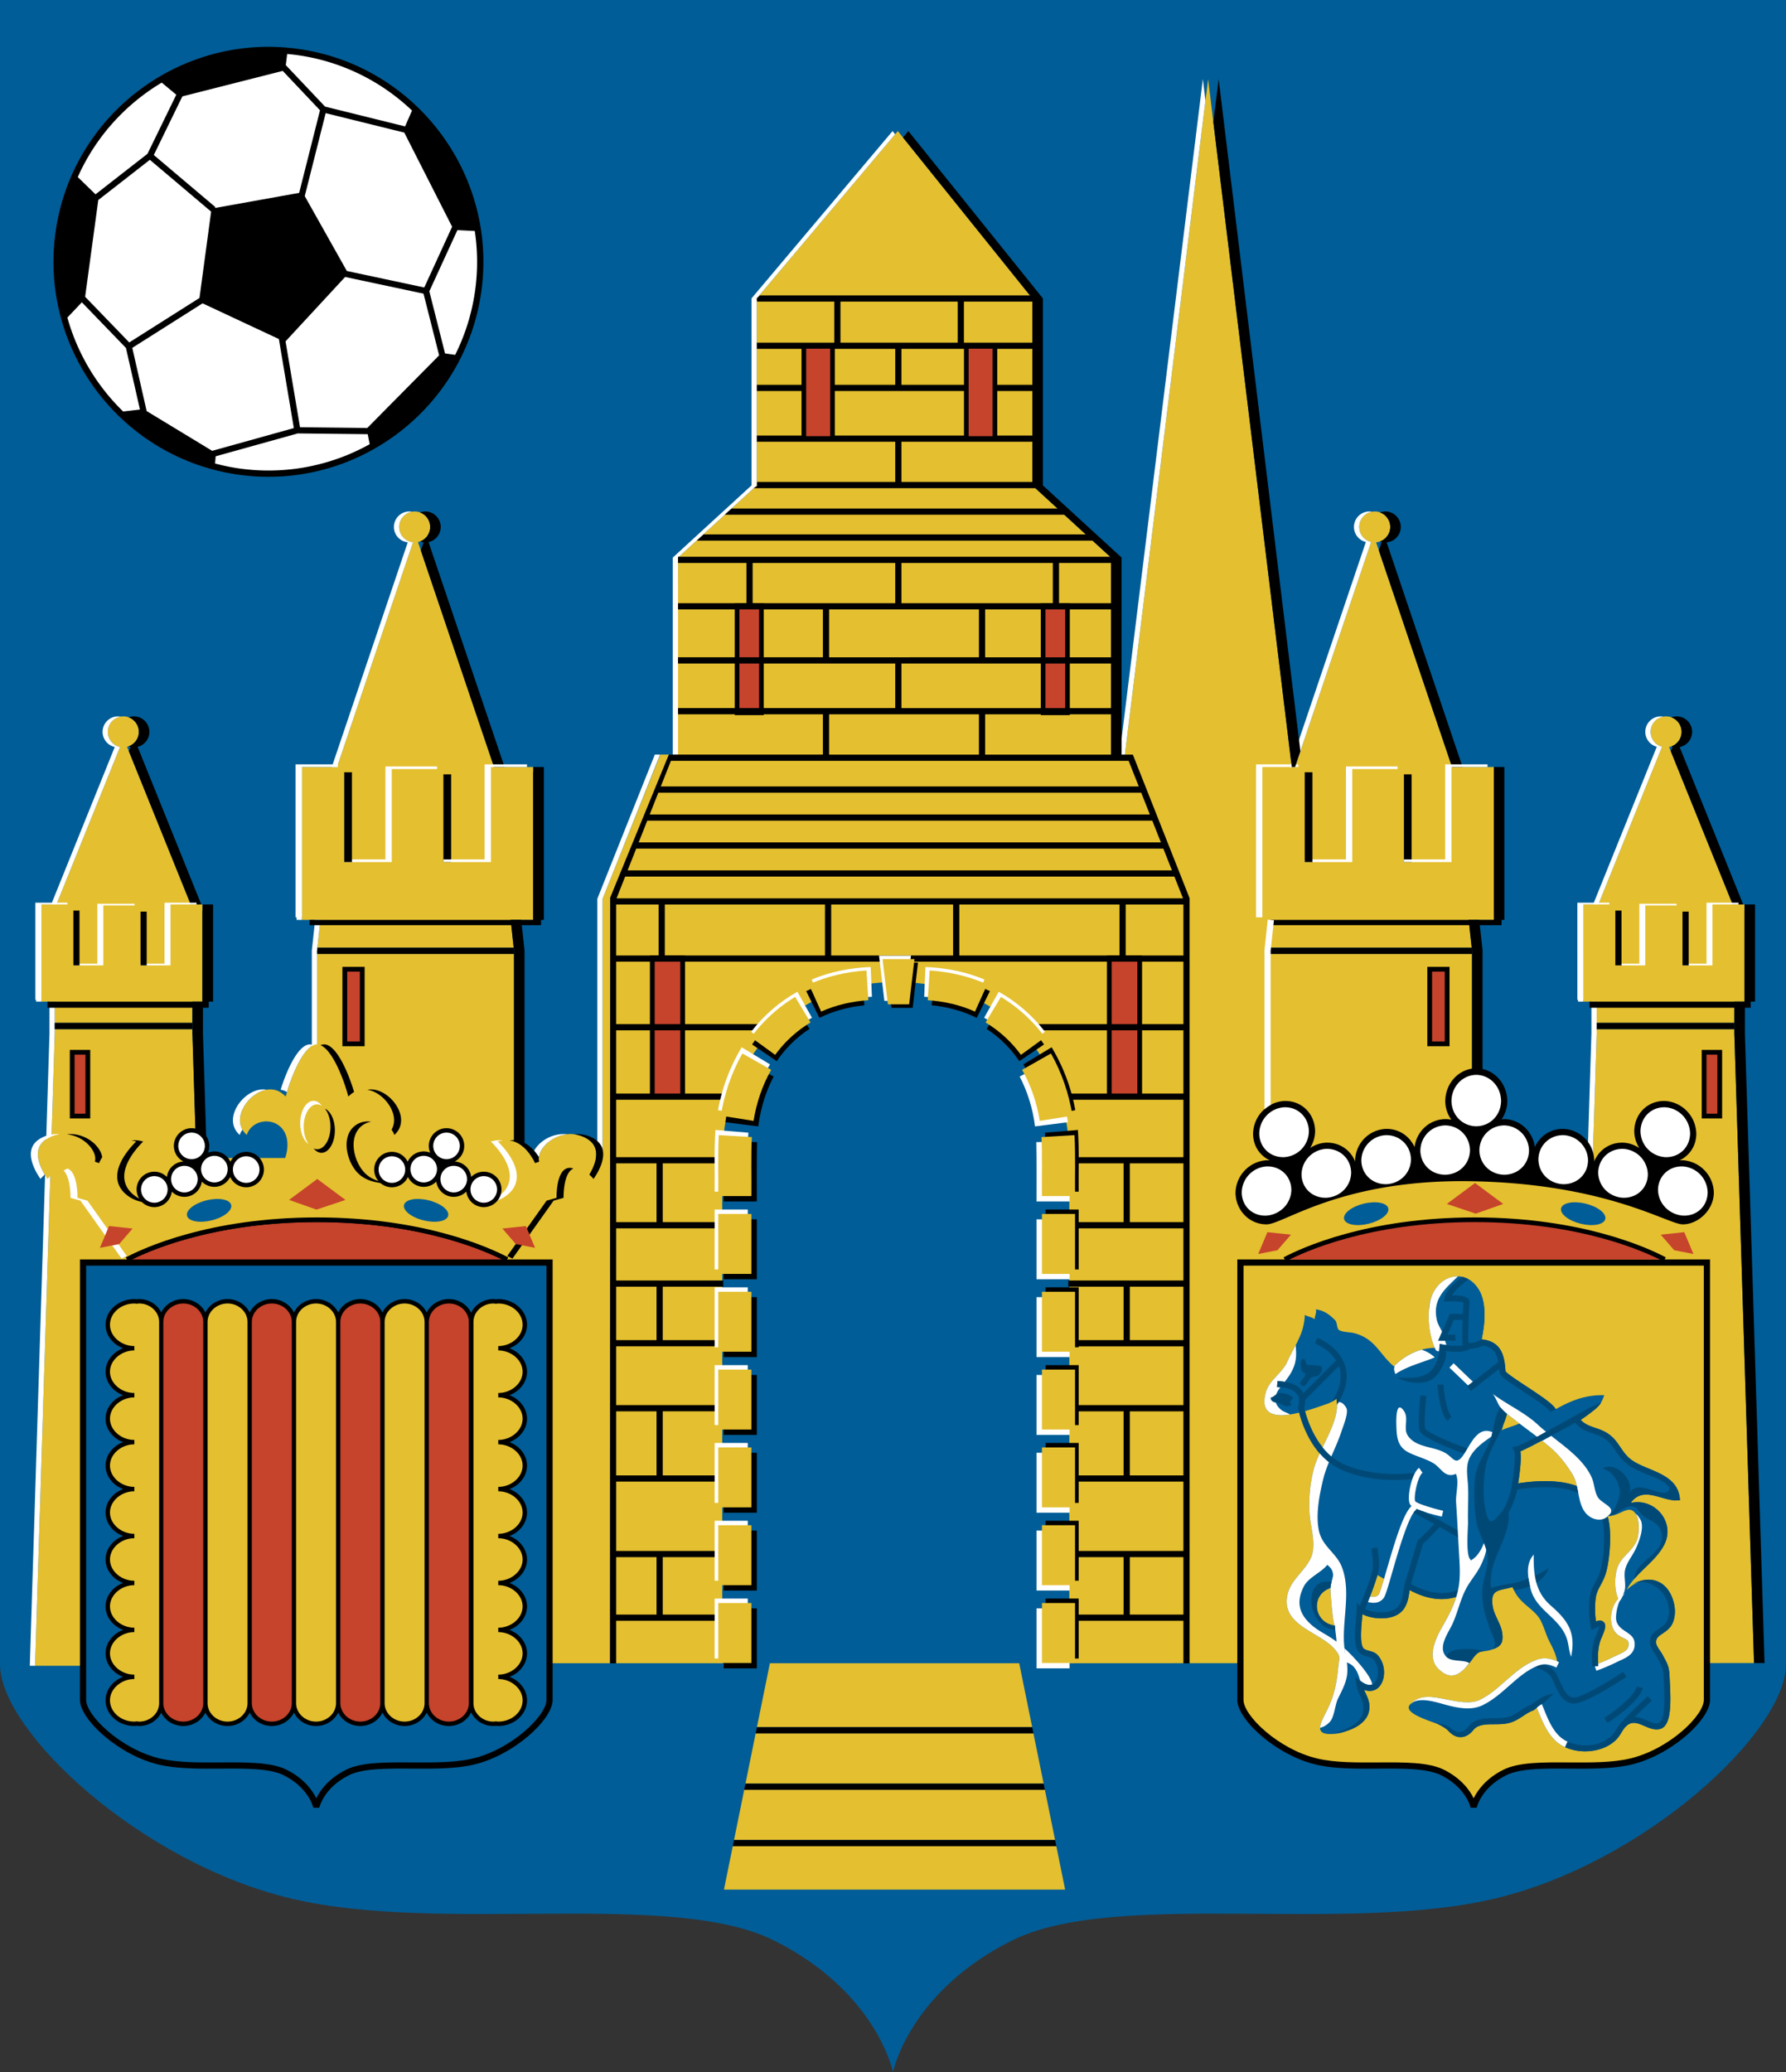 <svg xmlns="http://www.w3.org/2000/svg" xml:space="preserve" width="403.208" height="467.716"><rect width="100%" height="100%" fill="#333333" stroke="none"/><path fill="#005D97" fill-rule="evenodd" d="M0 0v375.692c0 15.229 31.912 44.963 65.997 52.941 34.087 7.979 85.58-2.176 108.787 9.429 22.396 11.196 26.556 28.457 26.82 29.653.264-1.196 4.424-18.457 26.821-29.653 23.209-11.604 74.697-1.45 108.787-9.429 34.084-7.979 65.996-37.713 65.996-52.941V0z" clip-rule="evenodd"/><path fill-rule="evenodd" d="M54.11 107.191c26.519 3.578 51.003-15.084 54.581-41.6 3.579-26.518-15.083-51.001-41.602-54.58-26.515-3.579-51.001 15.084-54.58 41.6-3.577 26.517 15.085 51.001 41.601 54.58" clip-rule="evenodd"/><path fill="#FFF" fill-rule="evenodd" d="m91.27 29.93-17.745-4.391L68.8 44.271l9.503 16.899 17.479 3.724 6.289-13.709zM48.647 46.773l-.153.182 19.048-3.416 4.703-18.644-8.413-8.891-22.659 5.754-6.451 13.232zM29.181 77.301l15.854-10.04 2.629-19.488-13.829-11.699-11.647 9.077-2.969 21.838zM62.959 76.528l-17.224-8.054-15.869 10.05 3.243 14.271 14.795 8.976 18.435-5.14zM95.613 66.288 77.916 62.52 64.467 77.054l3.262 19.387 15.188.169 16.221-16.397zM107.185 52.142l-3.922-.197-6.339 13.817 3.549 14.019 2.284.327a46.9 46.9 0 0 0 4.531-14.708 47 47 0 0 0-.103-13.258M67.226 97.837l-18.538 5.168-.137 1.626c1.87.493 3.784.892 5.749 1.156a46.87 46.87 0 0 0 29.164-5.517l-.453-2.259zM33.297 34.72l6.504-13.342-3.29-2.726c-8.25 4.925-14.949 12.323-18.953 21.32l4.006 3.892zM28.434 78.542l-9.955-10.305-3.268 3.454a47.37 47.37 0 0 0 12.592 21.195l3.792-.44zM73.385 24.063l18.064 4.471 1.569-3.577c-6.935-6.602-15.924-11.169-26.117-12.545a47 47 0 0 0-2.067-.226l-.313 2.511z" clip-rule="evenodd"/><path fill="#E4BF2F" fill-rule="evenodd" d="M235.896 404.024h-67.883l-2.301 11.336h72.484zM230.095 375.445h-56.284l-2.931 14.444h62.147zM233.311 391.29h-62.715l-2.299 11.336h67.313zM240.464 426.546l-1.985-9.787h-73.05l-1.987 9.787z" clip-rule="evenodd"/><path fill-rule="evenodd" d="M233.027 389.889H170.88l-.284 1.401h62.715zM235.61 402.626h-67.313l-.284 1.398h67.883zM238.196 415.36h-72.484l-.283 1.399h73.05z" clip-rule="evenodd"/><path fill="#E4BF2F" fill-rule="evenodd" d="m395.989 375.406-4.441-142.154v-.945h-31.079v.945l-.876 28.144h-27.271v-46.063h-45.439v-1.4h45.371l-.678-6.27h5.671v-34.525h-9.434c-.798-2.357-14.163-41.902-17.144-50.716 1.785-.158 3.191-1.641 3.191-3.467a3.5 3.5 0 1 0-7 0 3.496 3.496 0 0 0 2.686 3.394l-17.168 50.79h-.747c-5.825-47.898-18.44-151.643-18.887-155.286-.537 4.35-16.274 132.073-18.874 153.189h-3.037v-45.176l-17.773-16.294V67.359l-30.367-37.771-31.844 37.771v42.213l-17.773 16.294-.08 44.466h-3.915l-13.041 32.556v58.508h-20v-46.063H71.584v46.063H44.315l-.877-28.144v-.945H12.361v.945l-4.443 142.77h39.964l-.017-.576h115.186v-114.05c0-21.48 15.08-39.71 39.272-39.71 24.193 0 39.088 17.493 39.088 39.71v114.05z" clip-rule="evenodd"/><path fill-rule="evenodd" d="M124.063 284.296h-9.596l.247-.465c-3.986-2.113-18.875-9.011-43.143-9.014-24.267.003-39.157 6.9-43.143 9.014l.246.465H18.049v99.44c0 4.446 8.789 12.476 17.778 14.595 4.132.972 9.158.939 14.017.908 5.703-.037 11.092-.073 14.243 1.514 5.586 2.811 6.596 7.137 6.637 7.319l1.366-.003c.041-.183 1.042-4.502 6.636-7.316 3.153-1.587 8.54-1.551 14.243-1.514 4.86.031 9.884.063 14.018-.908 8.988-2.119 17.777-10.148 17.777-14.595v-99.44z" clip-rule="evenodd"/><path fill="#C6432C" fill-rule="evenodd" d="M29.825 284.296h83.494c-4.977-2.479-19.28-8.426-41.748-8.428-22.467.002-36.77 5.949-41.746 8.428" clip-rule="evenodd"/><path fill="#005D97" fill-rule="evenodd" d="M106.666 396.969c-3.97.933-8.91.901-13.688.872-5.876-.039-11.426-.076-14.88 1.662-3.953 1.99-5.828 4.658-6.692 6.431-.865-1.772-2.743-4.446-6.689-6.431-3.455-1.738-9.004-1.701-14.88-1.662-4.778.029-9.719.061-13.688-.872-8.895-2.097-16.699-9.731-16.699-13.232v-98.042h103.915v98.042c-.001 3.502-7.804 11.137-16.699 13.232" clip-rule="evenodd"/><path fill-rule="evenodd" d="M118.98 309.647c0-1.66-.827-3.252-2.271-4.368a6.8 6.8 0 0 0-1.688-.931 6.8 6.8 0 0 0 1.688-.93c1.443-1.115 2.271-2.707 2.271-4.367 0-3.196-2.915-5.797-6.496-5.797-.149 0-.287.018-.409.032q-.068.009-.133.015-.047-.007-.098-.012a3 3 0 0 0-.449-.037c-2.246 0-4.174 1.271-5.031 3.086-.857-1.814-2.786-3.086-5.029-3.086-2.222 0-4.126 1.245-4.998 3.025-.872-1.78-2.777-3.025-4.995-3.025-2.221 0-4.126 1.245-4.998 3.025-.872-1.78-2.777-3.025-4.995-3.025-2.22 0-4.126 1.245-4.998 3.025-.872-1.78-2.776-3.025-4.995-3.025-2.221 0-4.126 1.245-4.996 3.025-.872-1.78-2.777-3.025-4.997-3.025s-4.126 1.245-4.997 3.025c-.873-1.78-2.778-3.025-4.996-3.025s-4.126 1.245-4.996 3.025c-.872-1.78-2.777-3.025-4.995-3.025-2.208 0-4.104 1.232-4.982 2.998-.877-1.766-2.772-2.998-4.979-2.998-.164 0-.316.02-.449.037q-.05.005-.098.012-.065-.006-.132-.015c-.124-.015-.262-.032-.412-.032-3.582 0-6.496 2.601-6.496 5.797 0 1.66.828 3.252 2.271 4.367a6.9 6.9 0 0 0 1.688.93 6.8 6.8 0 0 0-1.688.931c-1.442 1.116-2.271 2.708-2.271 4.368s.828 3.252 2.271 4.367a6.9 6.9 0 0 0 1.688.93 6.9 6.9 0 0 0-1.688.934c-1.442 1.113-2.271 2.705-2.271 4.367 0 1.658.828 3.25 2.271 4.365a6.9 6.9 0 0 0 1.688.93 6.9 6.9 0 0 0-1.687.931c-1.444 1.116-2.272 2.71-2.272 4.368 0 1.66.828 3.252 2.271 4.367a6.9 6.9 0 0 0 1.688.93 6.9 6.9 0 0 0-1.687.931c-1.444 1.116-2.272 2.708-2.272 4.368s.828 3.252 2.271 4.367a6.9 6.9 0 0 0 1.688.93 6.8 6.8 0 0 0-1.688.931c-1.442 1.116-2.271 2.708-2.271 4.368s.828 3.254 2.271 4.367a6.9 6.9 0 0 0 1.688.93 6.9 6.9 0 0 0-1.688.931c-1.442 1.116-2.271 2.708-2.271 4.368s.828 3.252 2.271 4.367a6.9 6.9 0 0 0 1.688.93 6.8 6.8 0 0 0-1.687.931c-1.444 1.116-2.272 2.708-2.272 4.365 0 1.663.828 3.255 2.271 4.368a7 7 0 0 0 1.688.932 6.7 6.7 0 0 0-1.688.931c-1.442 1.113-2.271 2.705-2.271 4.368 0 3.195 2.914 5.795 6.496 5.795.154 0 .298-.017.423-.031l.117-.015q.048.008.101.013c.133.02.285.036.449.036 2.207 0 4.102-1.233 4.979-2.998.877 1.765 2.773 2.998 4.982 2.998 2.218 0 4.123-1.245 4.995-3.024.87 1.779 2.777 3.024 4.996 3.024 2.218 0 4.124-1.245 4.996-3.024.871 1.779 2.777 3.024 4.997 3.024s4.125-1.245 4.997-3.024c.87 1.779 2.775 3.024 4.996 3.024 2.219 0 4.124-1.245 4.995-3.024.872 1.779 2.777 3.024 4.998 3.024 2.218 0 4.124-1.245 4.995-3.024.872 1.779 2.777 3.024 4.998 3.024 2.218 0 4.124-1.245 4.995-3.024.872 1.779 2.776 3.024 4.998 3.024 2.244 0 4.172-1.272 5.029-3.086.857 1.813 2.785 3.086 5.031 3.086.163 0 .314-.017.449-.036q.051-.005.101-.013l.116.015c.126.015.269.031.423.031 3.581 0 6.496-2.6 6.496-5.795 0-1.663-.827-3.255-2.271-4.368a6.8 6.8 0 0 0-1.688-.931 7 7 0 0 0 1.688-.932c1.443-1.113 2.271-2.705 2.271-4.368 0-1.657-.827-3.249-2.271-4.365a7 7 0 0 0-1.688-.931 6.8 6.8 0 0 0 1.687-.93c1.444-1.115 2.271-2.707 2.271-4.367s-.827-3.252-2.271-4.368a7 7 0 0 0-1.688-.931 6.8 6.8 0 0 0 1.688-.93c1.443-1.113 2.271-2.707 2.271-4.367s-.827-3.252-2.271-4.368a6.8 6.8 0 0 0-1.688-.931 6.8 6.8 0 0 0 1.688-.93c1.443-1.115 2.271-2.707 2.271-4.367s-.827-3.252-2.271-4.368a6.8 6.8 0 0 0-1.689-.931 6.8 6.8 0 0 0 1.689-.93c1.443-1.115 2.271-2.707 2.271-4.367 0-1.658-.827-3.252-2.271-4.368a6.8 6.8 0 0 0-1.689-.931 6.8 6.8 0 0 0 1.689-.93c1.443-1.115 2.271-2.707 2.271-4.365 0-1.662-.827-3.254-2.271-4.367a7 7 0 0 0-1.688-.934 6.8 6.8 0 0 0 1.688-.93c1.446-1.115 2.273-2.706 2.273-4.367" clip-rule="evenodd"/><path fill="#C6432C" fill-rule="evenodd" d="M45.889 384.444c0 2.3-2.022 4.175-4.508 4.175-2.488 0-4.512-1.875-4.512-4.175v-86.021c0-2.3 2.023-4.175 4.512-4.175 2.485 0 4.508 1.875 4.508 4.175zM65.874 384.444c0 2.3-2.022 4.175-4.509 4.175s-4.512-1.875-4.512-4.175v-86.021c0-2.3 2.024-4.175 4.512-4.175s4.509 1.875 4.509 4.175zM85.859 384.444c0 2.3-2.022 4.175-4.509 4.175s-4.512-1.875-4.512-4.175v-86.021c0-2.3 2.024-4.175 4.512-4.175s4.509 1.875 4.509 4.175zM105.844 384.444c0 2.3-2.021 4.175-4.508 4.175s-4.512-1.875-4.512-4.175v-86.021c0-2.3 2.024-4.175 4.512-4.175s4.508 1.875 4.508 4.175z" clip-rule="evenodd"/><path fill="#E4BF2F" fill-rule="evenodd" d="M55.881 384.444c0 2.3-2.023 4.175-4.509 4.175-2.488 0-4.511-1.875-4.511-4.175v-86.021c0-2.3 2.023-4.175 4.511-4.175 2.486 0 4.509 1.875 4.509 4.175zM75.865 384.444c0 2.3-2.021 4.175-4.508 4.175s-4.511-1.875-4.511-4.175v-86.021c0-2.3 2.023-4.175 4.511-4.175 2.486 0 4.508 1.875 4.508 4.175zM95.851 384.444c0 2.3-2.021 4.175-4.508 4.175s-4.511-1.875-4.511-4.175v-86.021c0-2.3 2.023-4.175 4.511-4.175 2.486 0 4.508 1.875 4.508 4.175zM111.396 294.249c.099 0 .207.015.322.029q.082.012.172.021l.045.003.048-.003.214-.021q.155-.023.288-.024c3.032 0 5.499 2.151 5.499 4.798 0 1.35-.688 2.653-1.884 3.576a5.94 5.94 0 0 1-3.615 1.223v.996c1.31 0 2.595.436 3.615 1.224 1.196.923 1.884 2.227 1.884 3.577s-.688 2.653-1.884 3.576a5.94 5.94 0 0 1-3.615 1.223v.999a5.94 5.94 0 0 1 3.615 1.221c1.196.923 1.884 2.227 1.884 3.579 0 1.348-.688 2.648-1.884 3.574a5.94 5.94 0 0 1-3.615 1.223v.996c1.309 0 2.593.436 3.617 1.224 1.195.923 1.882 2.227 1.882 3.577 0 1.348-.688 2.653-1.884 3.576a5.94 5.94 0 0 1-3.615 1.223v.999c1.309 0 2.593.433 3.617 1.221 1.195.925 1.882 2.229 1.882 3.577 0 1.35-.688 2.65-1.884 3.576a5.94 5.94 0 0 1-3.615 1.221v.998c1.31 0 2.595.436 3.615 1.224 1.196.923 1.884 2.227 1.884 3.577s-.688 2.653-1.884 3.576a5.94 5.94 0 0 1-3.615 1.223v.999a5.94 5.94 0 0 1 3.615 1.221c1.196.923 1.884 2.227 1.884 3.577s-.688 2.653-1.884 3.578a5.95 5.95 0 0 1-3.615 1.221v.996c1.309 0 2.593.436 3.617 1.224 1.195.923 1.882 2.227 1.882 3.574 0 1.351-.688 2.653-1.884 3.577a5.93 5.93 0 0 1-3.615 1.223v.998c1.31 0 2.595.433 3.615 1.224 1.196.923 1.884 2.227 1.884 3.577 0 2.646-2.467 4.799-5.499 4.799-.094 0-.194-.014-.302-.026l-.196-.022-.049-.004-.048.004q-.09.012-.172.022a3 3 0 0 1-.322.029c-2.487 0-4.51-1.875-4.51-4.175v-86.021c0-2.302 2.023-4.177 4.51-4.177M35.929 298.424v86.021c0 2.3-2.022 4.175-4.509 4.175-.101 0-.208-.015-.322-.029l-.171-.022-.049-.004-.049.004q-.101.012-.197.022c-.107.013-.208.026-.303.026-3.031 0-5.498-2.152-5.498-4.799 0-1.351.686-2.654 1.883-3.577a5.93 5.93 0 0 1 3.615-1.224v-.998a5.92 5.92 0 0 1-3.615-1.223c-1.197-.924-1.883-2.227-1.883-3.577 0-1.348.686-2.651 1.883-3.574a5.95 5.95 0 0 1 3.615-1.224v-.996a5.96 5.96 0 0 1-3.616-1.221c-1.196-.925-1.882-2.229-1.882-3.578 0-1.351.686-2.654 1.883-3.577a5.94 5.94 0 0 1 3.615-1.221v-.999a5.94 5.94 0 0 1-3.615-1.223c-1.197-.923-1.883-2.227-1.883-3.576 0-1.351.686-2.654 1.883-3.577a5.94 5.94 0 0 1 3.615-1.224v-.998a5.94 5.94 0 0 1-3.615-1.221c-1.197-.926-1.883-2.227-1.883-3.576 0-1.348.686-2.652 1.883-3.577a5.95 5.95 0 0 1 3.615-1.221v-.999a5.94 5.94 0 0 1-3.615-1.223c-1.197-.923-1.883-2.229-1.883-3.576 0-1.351.686-2.654 1.883-3.577a5.95 5.95 0 0 1 3.615-1.224v-.996a5.94 5.94 0 0 1-3.615-1.223c-1.197-.926-1.883-2.227-1.883-3.574 0-1.353.686-2.656 1.883-3.579a5.94 5.94 0 0 1 3.615-1.221v-.999a5.94 5.94 0 0 1-3.615-1.223c-1.197-.923-1.883-2.227-1.883-3.576 0-1.351.686-2.654 1.883-3.577a5.94 5.94 0 0 1 3.615-1.224v-.996a5.94 5.94 0 0 1-3.615-1.223c-1.197-.923-1.883-2.227-1.883-3.576 0-2.646 2.467-4.798 5.498-4.798.089 0 .187.013.29.024q.102.012.213.021l.046.003.048-.003.171-.021c.114-.015.222-.029.322-.029 2.487.002 4.51 1.877 4.51 4.177M43.438 226.094h2.285v-21.929h-2.667L28.69 168.59a3.49 3.49 0 0 0 2.652-3.384 3.499 3.499 0 1 0-4.246 3.416l-14.354 35.543H9.331v21.929h3.03v4.813h31.078zM115.294 207.663h5.106v-34.525h-8.871c-.797-2.362-14.215-42.056-17.16-50.771a3.49 3.49 0 0 0 2.746-3.412 3.5 3.5 0 1 0-7 0c0 1.804 1.371 3.271 3.125 3.46-2.977 8.802-16.348 48.366-17.145 50.723h-7.952v34.525h4.187l-.677 6.27h44.317zM391.548 226.094h2.293v-21.929h-2.676c-2.018-5.001-11.492-28.455-14.349-35.529a3.498 3.498 0 0 0-.684-6.929 3.49 3.49 0 0 0-.908 6.864l-14.375 35.594h-3.401v21.929h3.021v4.813h31.079z" clip-rule="evenodd"/><path fill="#FFF" fill-rule="evenodd" d="M272.146 22.704c-.332-2.741-.539-4.438-.59-4.851l-18.877 153.189h1.191c2.338-18.986 15.295-124.156 18.276-148.338M71.584 214.574l.747-6.911h-1.189l-.747 6.911v46.822h1.189zM292.378 173.138c.793-2.351 14.106-41.732 17.124-50.657-.007-.019-.017-.042-.022-.06q.022-.003.045-.008l.021-.065a3.495 3.495 0 0 1-2.686-3.394 3.494 3.494 0 0 1 2.905-3.44 3.5 3.5 0 0 0-.593-.06 3.5 3.5 0 0 0-3.502 3.5 3.5 3.5 0 0 0 2.686 3.394l-17.168 50.79zM153.075 125.866l17.774-16.294V67.359l31.235-37.048-.58-.723-31.845 37.771v42.213l-17.774 16.294v45.176h1.19zM360.469 233.252v-7.158h-1.188v7.158l-.877 28.144h1.189zM357.448 204.165h-1.188v21.929h1.188zM360.85 204.165l14.375-35.594a3.49 3.49 0 0 1-2.591-3.365 3.49 3.49 0 0 1 2.903-3.44 3.5 3.5 0 0 0-.593-.059 3.5 3.5 0 0 0-3.502 3.499 3.49 3.49 0 0 0 2.594 3.365l-14.375 35.594zM76.096 173.138c.794-2.351 14.106-41.735 17.123-50.654l-.026-.078c-1.73-.212-3.076-1.664-3.076-3.451a3.49 3.49 0 0 1 2.905-3.44 3.5 3.5 0 0 0-.595-.06 3.5 3.5 0 0 0-3.5 3.5c0 1.804 1.371 3.271 3.125 3.46l-17.146 50.723zM136.04 202.888l12.984-32.556h-1.188l-12.985 32.556v58.508h1.189zM12.361 226.094h-1.189v7.158l-4.443 142.77h1.189l4.443-142.77zM68.145 173.138h-1.189v34.525h1.189zM9.331 204.165H8.142v21.929h1.189zM12.743 204.165l14.354-35.543a3.493 3.493 0 0 1 .152-6.856 3.5 3.5 0 0 0-.594-.059 3.498 3.498 0 0 0-.746 6.915l-14.354 35.543z" clip-rule="evenodd"/><path fill-rule="evenodd" d="M313.86 118.955c0 1.516-.975 2.783-2.327 3.265.13.046.257.096.391.128-.176.521-.394 1.161-.64 1.893 3.862 11.422 15.776 46.675 16.528 48.896h2.378c-.799-2.357-14.162-41.902-17.144-50.716a3.485 3.485 0 0 0 3.19-3.467c0-1.934-1.566-3.5-3.498-3.5-.42 0-.815.087-1.189.222a3.49 3.49 0 0 1 2.311 3.279M233.06 67.359v42.213l17.773 16.294v45.176h2.38v-45.176l-17.776-16.294V67.359l-30.366-37.771-1.216 1.444zM339.626 207.663v-34.525h-2.38v34.525zM379.632 165.206c0 1.504-.95 2.779-2.281 3.275.084.029.164.067.252.09-.122.302-.259.646-.405 1.005 3.232 8.002 12.031 29.789 13.968 34.589h2.38l-14.349-35.529a3.498 3.498 0 0 0-.686-6.929c-.42 0-.815.085-1.189.221a3.49 3.49 0 0 1 2.31 3.278M332.321 261.396h2.381v-46.822l-.75-6.911h-2.377l.746 6.911zM116.04 261.396h2.379v-46.822l-.747-6.911h-2.378l.746 6.911zM122.778 207.663v-34.525H120.4v34.525zM31.343 165.206c0 1.518-.974 2.789-2.325 3.272.148.055.3.109.459.143l-.386.957c3.229 8 12.028 29.787 13.966 34.586h2.379l-14.367-35.575a3.49 3.49 0 0 0 2.652-3.384 3.5 3.5 0 0 0-3.499-3.499c-.42 0-.817.085-1.189.221a3.49 3.49 0 0 1 2.31 3.279M393.926 233.252v-7.158h2.292v-21.929h-2.377v21.929h-2.293v7.158l4.441 142.154h2.377zM43.438 226.094v7.158l.877 28.144h2.378l-.875-28.144v-7.158h2.285v-21.929h-2.379v21.929zM97.115 118.955a3.49 3.49 0 0 1-2.287 3.27c.254.089.515.161.791.19l-.617 1.826 16.527 48.896h2.379l-17.162-50.771a3.495 3.495 0 0 0 2.748-3.412c0-1.934-1.566-3.5-3.5-3.5-.42 0-.817.087-1.19.222a3.49 3.49 0 0 1 2.311 3.279" clip-rule="evenodd"/><path fill="#E4BF2F" fill-rule="evenodd" d="M132.412 266.124c-1.797-2.041-3.269-2.83-4.48-2.373-2.126.799-2.292 5.22-2.289 6.643l-2.083.594-.169.049-.101.145-9.189 12.932c-2.571-1.379-17.513-8.768-42.531-8.77-25.017.002-39.958 7.391-42.528 8.77l-9.189-12.932-.103-.145-.167-.049-2.083-.594c.002-1.423-.164-5.844-2.289-6.643-1.211-.457-2.683.332-4.48 2.373-.789-1.121-2.594-4.019-2.092-6.465.242-1.18 1.013-2.119 2.292-2.798 3.241-1.716 6.465-.628 8.4.962 1.636 1.343 2.474 3.113 2.087 4.404l.939.33c.015-.035 1.499-3.574 4.451-4.791 1.222-.502 2.545-.512 3.935-.085-1.31 1.289-4.224 4.519-4.276 7.78-.025 1.507.561 2.825 1.739 3.922 3.418 3.174 8.533 2.324 11.876.629l1.245-.637c3.408-1.763 5.466-2.822 9.915-2.391 3.849.377 8.14.449 10.779-1.872 2.513-2.21 3.932-7.175 1.924-10.026-1.111-1.58-3.093-2.283-5.051-1.797-1.567.391-2.729 1.477-3.194 2.914-1.438-1.301-1.62-2.819-1.487-3.923.296-2.451 2.386-5.024 4.862-5.983 1.788-.696 3.506-.445 4.839.703l.596.512.21-.759c.847-3.052 3.731-10.981 6.858-11.006 3.119.024 6.002 7.954 6.851 11.009l.21.756.596-.512c1.333-1.148 3.05-1.399 4.839-.703 2.476.959 4.567 3.532 4.862 5.983.132 1.104-.05 2.622-1.486 3.923-.467-1.438-1.627-2.523-3.195-2.914-1.958-.486-3.942.217-5.051 1.797-2.008 2.852-.59 7.816 1.923 10.026 2.639 2.321 6.93 2.249 10.78 1.872 4.448-.432 6.506.628 9.915 2.391l1.246.637c3.341 1.695 8.457 2.545 11.875-.629 1.18-1.097 1.766-2.415 1.74-3.922-.054-3.262-2.967-6.491-4.277-7.78 1.39-.427 2.713-.417 3.937.085 2.95 1.217 4.435 4.756 4.449 4.791l.938-.33c-.387-1.291.452-3.062 2.086-4.404 1.936-1.59 5.159-2.678 8.401-.962 1.279.679 2.051 1.618 2.292 2.798.496 2.446-1.307 5.344-2.097 6.465" clip-rule="evenodd"/><path fill="#FFF" fill-rule="evenodd" d="M113.456 257.442c-.846-.115-1.728-.041-2.642.239 1.31 1.289 4.225 4.519 4.277 7.78.025 1.507-.561 2.825-1.74 3.922-1.256 1.166-2.742 1.784-4.284 2.023q-.379.056-.76.086.792.054 1.585 0c1.811-.135 3.583-.752 5.044-2.109 1.18-1.097 1.766-2.415 1.74-3.922-.054-3.262-2.967-6.491-4.277-7.78q.537-.165 1.057-.239M19.75 271.036l-.167-.049-2.083-.594c.002-1.408-.163-5.744-2.226-6.611a4.4 4.4 0 0 0-.902.469c1.417 1.429 1.544 4.91 1.542 6.143l2.084.594.167.049.103.145 9.189 12.932c.255-.137.668-.347 1.166-.591l-8.77-12.341zM9.345 256.861c-1.279.679-2.05 1.618-2.293 2.798-.5 2.446 1.304 5.344 2.093 6.465.329-.376.645-.693.952-.981-.839-1.401-1.85-3.574-1.459-5.483.242-1.18 1.013-2.119 2.292-2.798a7.3 7.3 0 0 1 2.595-.808 7.15 7.15 0 0 0-4.18.807M63.359 245.982c.503.085.981.264 1.431.524.842-2.924 3.258-9.431 5.991-10.568-.263-.109-.526-.186-.792-.19-2.89.02-5.572 6.8-6.63 10.234M57.488 246.298c-2.478.959-4.568 3.532-4.863 5.983-.133 1.104.05 2.622 1.487 3.923.142-.439.366-.827.629-1.188a4.43 4.43 0 0 1-.53-2.734c.296-2.451 2.386-5.024 4.862-5.983a5.6 5.6 0 0 1 1.14-.309c-.86-.157-1.783-.061-2.725.308M122.226 257.823a6.8 6.8 0 0 0-1.646 1.938c.44.503.798 1.013 1.075 1.46.136-1.115.916-2.381 2.156-3.398a8.1 8.1 0 0 1 4.22-1.77c-2.291-.271-4.393.61-5.805 1.77" clip-rule="evenodd"/><path fill-rule="evenodd" d="M136.089 259.659c-.242-1.18-1.012-2.119-2.291-2.798a7.16 7.16 0 0 0-4.181-.808c.847.098 1.72.344 2.595.808 1.279.679 2.051 1.618 2.292 2.798.391 1.909-.62 4.082-1.458 5.483.308.29.622.608.952.981.788-1.12 2.594-4.018 2.091-6.464M20.916 257.823c-1.413-1.16-3.513-2.041-5.803-1.77a8.1 8.1 0 0 1 4.218 1.77c1.241 1.018 2.021 2.283 2.155 3.398.044.354.024.693-.068 1.006l.939.33c.005-.013.247-.584.716-1.336-.059-.469-.238-.965-.51-1.46a6.8 6.8 0 0 0-1.647-1.938M85.654 246.298c-.943-.369-1.866-.465-2.725-.309.375.062.754.156 1.14.309 2.476.959 4.567 3.532 4.862 5.983.094.778.02 1.763-.531 2.734.262.361.488.749.628 1.188 1.438-1.301 1.62-2.819 1.488-3.923-.294-2.45-2.385-5.023-4.862-5.982M82.708 265.113c-2.512-2.21-3.931-7.175-1.924-10.026a4.55 4.55 0 0 1 2.207-1.673c.26-.093.534-.156.811-.2a4.9 4.9 0 0 0-1.587 0c-1.208.2-2.296.85-3.015 1.873-2.008 2.852-.59 7.816 1.923 10.026 1.659 1.462 3.972 1.973 6.417 2.058q.786.028 1.586 0c-.214-.007-.421-.029-.633-.043-2.206-.152-4.27-.682-5.785-2.015M120.069 261.222c.47.752.711 1.323.717 1.336l.938-.33a2.5 2.5 0 0 1-.069-1.006 11 11 0 0 0-1.075-1.46c-.688-.786-1.574-1.548-2.659-1.995-.908-.373-1.874-.473-2.879-.324.441.059.876.151 1.295.324 1.778.735 3.021 2.31 3.732 3.455M29.79 269.384c-1.179-1.097-1.764-2.415-1.741-3.922.054-3.262 2.967-6.491 4.277-7.78-.915-.28-1.795-.354-2.642-.239q.522.074 1.056.239c-1.31 1.289-4.224 4.519-4.276 7.78-.025 1.507.561 2.825 1.739 3.922 1.461 1.357 3.234 1.975 5.044 2.109.527.036 1.059.036 1.586 0a12 12 0 0 1-.761-.086c-1.54-.239-3.026-.857-4.282-2.023M78.425 246.757l.21.756.596-.512c.223-.193.462-.352.707-.494a23 23 0 0 0-.156-.524c-1.057-3.435-3.736-10.215-6.621-10.234a2.2 2.2 0 0 0-.793.19c2.727 1.138 5.143 7.642 5.985 10.568zM127.932 263.751c-.023.008-.042.021-.065.031-2.062.867-2.228 5.203-2.224 6.611l-2.083.594-.169.049-.101.145-8.77 12.341c.497.244.909.454 1.166.591l9.189-12.932.1-.145.17-.049 2.082-.594c-.001-1.232.126-4.714 1.542-6.143.201-.202.429-.361.684-.469q-.821-.293-1.521-.03M385.352 284.296H279.336v99.44c0 4.446 8.789 12.476 17.778 14.595 4.133.972 9.158.939 14.016.908 5.703-.037 11.092-.073 14.244 1.514 5.598 2.814 6.596 7.134 6.635 7.316l1.367.003c.042-.183 1.053-4.509 6.637-7.319 3.154-1.587 8.539-1.551 14.242-1.514 4.861.031 9.886.063 14.02-.908 8.988-2.119 17.777-10.148 17.777-14.595v-99.44z" clip-rule="evenodd"/><path fill="#FFF" fill-rule="evenodd" d="M68.562 254.356c0-2.803 1.354-5.076 3.022-5.076.392 0 .762.135 1.104.359-.52-.711-1.173-1.152-1.896-1.152-1.668 0-3.022 2.273-3.022 5.076 0 2.148.797 3.975 1.919 4.717-.683-.93-1.127-2.332-1.127-3.924" clip-rule="evenodd"/><path fill-rule="evenodd" d="M73.362 250.267c.752.926 1.245 2.405 1.245 4.09 0 2.803-1.353 5.076-3.022 5.076-.273 0-.534-.078-.785-.193.499.613 1.109.986 1.776.986 1.67 0 3.022-2.273 3.022-5.076 0-2.346-.951-4.297-2.236-4.883M88.476 260.013c1.564 0 2.907.914 3.564 2.225a4 4 0 0 1 3.618-2.322c.516 0 1.007.105 1.46.286a4 4 0 0 1-.308-1.533 4 4 0 0 1 3.998-3.997 4.003 4.003 0 0 1 3.999 3.997c0 1.536-.877 2.854-2.148 3.525a3.98 3.98 0 0 1 3.723 3.486 3.98 3.98 0 0 1 2.836-1.185 4.003 4.003 0 0 1 3.998 4 4 4 0 0 1-3.998 3.996c-2.036 0-3.704-1.535-3.949-3.508a4 4 0 0 1-2.834 1.184c-2.013 0-3.666-1.499-3.942-3.438a3.98 3.98 0 0 1-2.834 1.182c-1.565 0-2.908-.913-3.563-2.222a4 4 0 0 1-3.619 2.321 4.003 4.003 0 0 1-3.998-3.998 4.003 4.003 0 0 1 3.997-3.999m-32.893 0c-1.564 0-2.908.914-3.563 2.225a4 4 0 0 0-3.618-2.322 3.9 3.9 0 0 0-1.46.286 4.002 4.002 0 0 0-3.692-5.53 4 4 0 0 0-3.998 3.997c0 1.536.878 2.854 2.148 3.525a3.976 3.976 0 0 0-3.723 3.486 3.98 3.98 0 0 0-2.835-1.185 4.003 4.003 0 0 0-3.999 4 4 4 0 0 0 3.999 3.996c2.036 0 3.703-1.535 3.949-3.508a3.99 3.99 0 0 0 2.834 1.184c2.012 0 3.666-1.499 3.941-3.438a3.98 3.98 0 0 0 2.835 1.182c1.563 0 2.906-.913 3.563-2.222a4 4 0 0 0 3.618 2.321 4.003 4.003 0 0 0 3.999-3.998 4 4 0 0 0-3.998-3.999" clip-rule="evenodd"/><path fill="#FFF" fill-rule="evenodd" d="M106.217 268.495a3.004 3.004 0 0 0 3.001 2.998c1.655 0 3-1.346 3-2.998a3.003 3.003 0 0 0-3-3.001 3.003 3.003 0 0 0-3.001 3.001M37.843 268.495a3.003 3.003 0 0 1-3 2.998 3.003 3.003 0 0 1-3.001-2.998 3.003 3.003 0 0 1 3.001-3.001c1.654 0 3 1.345 3 3.001M99.434 266.168a3.003 3.003 0 0 0 3 3.001c1.654 0 3-1.346 3-3.001a3.006 3.006 0 0 0-3-3.001c-1.655 0-3 1.348-3 3.001M44.626 266.168a3.003 3.003 0 0 1-3 3.001c-1.654 0-3-1.346-3-3.001a3.005 3.005 0 0 1 3-3.001c1.655 0 3 1.348 3 3.001M92.657 263.912a3.005 3.005 0 0 0 3.001 3.001c1.654 0 3-1.346 3-3.001a3.005 3.005 0 0 0-3-3.001 3.006 3.006 0 0 0-3.001 3.001M51.402 263.912a3.004 3.004 0 0 1-3 3.001 3.004 3.004 0 0 1-3.001-3.001 3.005 3.005 0 0 1 3.001-3.001c1.654 0 3 1.348 3 3.001M85.475 264.013c0 1.654 1.347 3 3.001 3 1.655 0 3-1.346 3-3a3.005 3.005 0 0 0-3-3.001 3.005 3.005 0 0 0-3.001 3.001M58.584 264.013c0 1.654-1.347 3-3 3s-3-1.346-3-3 1.347-3.001 3-3.001 3 1.347 3 3.001M97.809 258.668a3.004 3.004 0 0 0 3 3.001c1.655 0 3-1.346 3-3.001a3 3 0 0 0-3-2.998c-1.655 0-3 1.345-3 2.998M46.251 258.668a3.004 3.004 0 0 1-3 3.001 3.005 3.005 0 0 1-3.001-3.001 3.003 3.003 0 0 1 3.001-2.998c1.654 0 3 1.345 3 2.998" clip-rule="evenodd"/><path fill="#E4BF2F" fill-rule="evenodd" d="M280.737 285.694v98.042c0 3.503 7.805 11.138 16.697 13.232 3.969.933 8.91.901 13.688.872 5.874-.039 11.426-.076 14.88 1.662 3.953 1.99 5.828 4.658 6.692 6.431.866-1.772 2.741-4.446 6.689-6.431 3.452-1.738 9.004-1.701 14.88-1.662 4.778.029 9.72.061 13.689-.872 8.895-2.097 16.699-9.731 16.699-13.232v-98.042z" clip-rule="evenodd"/><path fill="#C6432C" fill-rule="evenodd" d="M333.093 284.296h42.73c-3.504-1.858-18.465-8.951-42.898-8.953-24.432.002-39.395 7.095-42.896 8.953z" clip-rule="evenodd"/><path fill="#FFF" fill-rule="evenodd" d="M31.728 217.928h6.764v-13.763h5.884v-.397h-7.231v13.763h-5.417zM9.331 204.165h5.884v-.397H7.983v21.929h1.348zM16.563 217.928h6.766v-13.53h7.051v-.396h-8.399v13.529h-5.418z" clip-rule="evenodd"/><path fill-rule="evenodd" d="M31.728 217.928h1.386v-12.142h-1.386zM16.563 217.928h1.387v-12.376h-1.387z" clip-rule="evenodd"/><path fill-rule="evenodd" d="M45.724 205.552v20.542H10.719v1.388h36.393v-21.93z" clip-rule="evenodd"/><path fill="#FFF" fill-rule="evenodd" d="M379.844 217.928h6.764v-13.763h5.885v-.397h-7.232v13.763h-5.417zM357.448 204.165h5.885v-.397h-7.232v21.929h1.348zM364.681 217.928h6.764v-13.53h7.051v-.396h-8.398v13.529h-5.417z" clip-rule="evenodd"/><path fill-rule="evenodd" d="M379.844 217.928h1.386v-12.142h-1.386zM364.681 217.928h1.386v-12.376h-1.386z" clip-rule="evenodd"/><path fill-rule="evenodd" d="M393.841 205.552v20.542h-35.006v1.388h36.394v-21.93zM100.104 194.601h1.744v-19.808h-1.744z" clip-rule="evenodd"/><path fill="#FFF" fill-rule="evenodd" d="M77.709 194.601H88.44v-20.997h10.237v-.594H87.013v20.996h-9.304zM100.104 194.601h10.731v-21.463h8.139v-.594h-9.566v21.462h-9.304zM68.145 173.138h8.139v-.594h-9.565v34.525h1.427v-33.931z" clip-rule="evenodd"/><path fill-rule="evenodd" d="M77.709 194.601h1.745v-20.274h-1.745zM120.4 174.327v33.336H69.888v1.19h52.256v-34.526zM316.95 194.601h1.746v-19.808h-1.746z" clip-rule="evenodd"/><path fill="#FFF" fill-rule="evenodd" d="M294.558 194.601h10.73v-20.997h10.236v-.594h-11.662v20.996h-9.304zM316.95 194.601h10.733v-21.463h8.137v-.594h-9.565v21.462h-9.305zM284.993 173.138h8.137v-.594h-9.563v34.525h1.426z" clip-rule="evenodd"/><path fill-rule="evenodd" d="M294.558 194.601h1.744v-20.274h-1.744zM337.246 174.327v33.336h-50.508v1.19h52.253v-34.526zM291.631 173.138h.747c.125-.368.552-1.638 1.199-3.551-5.992-49.277-18.018-148.18-18.455-151.734-.08.659-.513 4.171-1.196 9.705 3.34 27.454 12.866 105.783 17.705 145.58M43.438 230.907H12.361v1.4h31.077zM247.363 120.633h-88.511l-1.543 1.4h90.054zM240.735 114.791H165.16l-1.543 1.399h77.118zM234.821 108.795h-31.313v-9.081h30.21v-1.4h-62.845v1.4h31.236v9.081h-31.202v.942l-.77.458h64.684zM233.659 86.864h-30.151v-8.11h30.151v-1.4h-16.047V68.08h16.047v-1.4h-62.12l-.69.68.059.72h17.438v9.274h-17.472v1.4h31.236v8.11h-31.236v1.4h62.786zM189.744 68.08h26.467v9.274h-26.467zM116.04 214.574l-.068-.641H71.654l-.07.641v.759h44.456zM286.286 215.333h46.035v-.759l-.068-.641h-45.967zM391.548 230.907h-31.079v1.4h31.079z" clip-rule="evenodd"/><path fill="#C6432C" fill-rule="evenodd" d="M187.939 98.979h-6.462V78.193h6.462z" clip-rule="evenodd"/><path fill-rule="evenodd" d="M187.939 77.669h-6.987v21.834h7.514V77.669zm-.523 1.05v19.735h-5.414V78.719z" clip-rule="evenodd"/><path fill="#C6432C" fill-rule="evenodd" d="M171.904 160.9h-5.503v-24.19h5.503z" clip-rule="evenodd"/><path fill-rule="evenodd" d="M171.904 136.184h-6.026v25.242h6.551v-25.242zm-.525 1.051v23.141h-4.453v-23.141z" clip-rule="evenodd"/><path fill="#C6432C" fill-rule="evenodd" d="M154.119 247.535h-6.857v-31.294h6.857z" clip-rule="evenodd"/><path fill-rule="evenodd" d="M154.119 215.703h-7.394v32.369h7.931v-32.369zm-.539 1.075v30.22h-5.78v-30.22z" clip-rule="evenodd"/><path fill="#C6432C" fill-rule="evenodd" d="M257.298 247.535h-6.856v-31.294h6.856z" clip-rule="evenodd"/><path fill-rule="evenodd" d="M257.298 215.703h-7.393v32.369h7.93v-32.369zm-.537 1.075v30.217h-5.781v-30.217z" clip-rule="evenodd"/><path fill="#C6432C" fill-rule="evenodd" d="M240.999 160.9h-5.506v-24.19h5.506z" clip-rule="evenodd"/><path fill-rule="evenodd" d="M240.999 136.184h-6.028v25.242h6.553v-25.242zm-.527 1.051v23.141h-4.453v-23.141z" clip-rule="evenodd"/><path fill="#C6432C" fill-rule="evenodd" d="M224.614 98.979h-6.463V78.193h6.463z" clip-rule="evenodd"/><path fill-rule="evenodd" d="M224.614 77.669h-6.987v21.834h7.513V77.669zm-.525 1.05v19.735h-5.412V78.719z" clip-rule="evenodd"/><path fill="#C6432C" fill-rule="evenodd" d="M384.72 251.937h3.529v-14.399h-3.529z" clip-rule="evenodd"/><path fill-rule="evenodd" d="M388.249 236.998h-4.069v15.476h4.609v-15.476zm-.537 1.077v13.324h-2.455v-13.324z" clip-rule="evenodd"/><path fill="#C6432C" fill-rule="evenodd" d="M19.833 251.937h-3.532v-14.399h3.532z" clip-rule="evenodd"/><path fill-rule="evenodd" d="M19.833 236.998h-4.07v15.476h4.608v-15.476zm-.539 1.077v13.324h-2.456v-13.324z" clip-rule="evenodd"/><path fill="#C6432C" fill-rule="evenodd" d="M322.769 235.635h3.94v-16.846h-3.94z" clip-rule="evenodd"/><path fill-rule="evenodd" d="M326.709 218.252h-4.478v17.921h5.015v-17.921zm-.54 1.075v15.77h-2.861v-15.77z" clip-rule="evenodd"/><path fill="#C6432C" fill-rule="evenodd" d="M81.782 235.635h-3.94v-16.846h3.94z" clip-rule="evenodd"/><path fill-rule="evenodd" d="M81.782 218.252h-4.478v17.921h5.017v-17.921zm-.537 1.075v15.77h-2.864v-15.77z" clip-rule="evenodd"/><path fill="#005D97" fill-rule="evenodd" d="M318.721 384.42a2.5 2.5 0 0 0-.386.332c.125-.13.256-.222.386-.332" clip-rule="evenodd"/><path fill="#005D97" fill-rule="evenodd" d="M368.851 338.463c.121-.114.244-.229.368-.322.075-.056.151-.098.228-.144.117-.076.234-.152.354-.211.078-.041.164-.07.246-.102.117-.049.234-.096.354-.133.085-.023.173-.041.259-.063.122-.025.239-.049.361-.066q.134-.013.269-.021a4 4 0 0 1 .376-.013q.132 0 .266.007.198.01.391.029.131.014.267.035.204.029.413.068.123.025.244.046.23.05.461.107l.2.049c.19.049.388.103.581.156a.1.1 0 0 1 .044.015c.485.137.974.278 1.458.405q.039.009.082.02c.191.049.381.101.569.14.015.004.029.004.042.012.407.09.813.158 1.205.19l.013.003q.001.02.005.043l1.359-.056c-.176-4.292-3.801-5.798-6.999-7.132-1.774-.736-3.45-1.436-4.6-2.521-.788-.747-1.331-1.551-1.858-2.329-.83-1.23-1.689-2.5-3.444-3.454-.716-.389-1.491-.657-2.249-.911-1.264-.433-2.451-.859-3.232-1.802 1.253-.857 2.146-1.525 2.803-2.061.501-.342.955-.73 1.365-1.268.176-.205.262-.344.301-.432.3-.48.573-1.064.82-1.805-4.183-.111-7.498 1.209-10.947 3.162-.586-1.125-3.027-2.791-6.68-5.193-1.829-1.203-4.313-2.839-4.661-3.369-.222-3.402-.845-6.738-5.391-7.204.757-3.538 1.24-8.315-.757-11.403-.635-.982-1.385-1.678-2.188-2.145a5.1 5.1 0 0 0-1.489-.58 4.7 4.7 0 0 0-.905-.101c-.205-.007-.408.017-.613.034-.109.01-.217.012-.324.029-.184.029-.364.078-.547.127a7 7 0 0 0-.381.109 7 7 0 0 0-.898.406 6 6 0 0 0-.856.574 10 10 0 0 0-.365.306 8 8 0 0 0-.426.437c-.1.107-.199.212-.293.327-.153.19-.293.398-.432.607-.066.101-.139.193-.2.301a8.5 8.5 0 0 0-.524 1.043q-.002.01-.003.014a9.8 9.8 0 0 0-.737 3.899c-.112 2.471.291 5.384 1.377 7.93-2.898.034-5.438 1.101-7.642 2.788l-.117.093a18 18 0 0 0-1.501 1.296c-3.301-2.751-4.176-6.315-9.085-7.521-.853-.21-2.679-.184-3.345-.728-.449-.364-.371-1.714-.815-2.153-1.282-1.281-2.48-2.202-4.353-2.451.188.84-.271 1.387-.271 2.238-.645-.557-1.574-.576-2.222-1.006-.081 1.907-.508 3.414-1.101 4.822a29 29 0 0 1-.967 2.026c-.332.638-.68 1.289-1.028 1.973a36 36 0 0 0-.876 1.784c-1.204 2.635-4.029 4.061-4.822 6.852-1.284 4.519 1.323 5.461 4.707 5.121.903-.09 1.857-.275 2.813-.505.469 1.855 1.763 5.913 4.634 9.199l-.241.55c-.039.092-.084.186-.12.275-.098.223-.186.441-.273.662-.042.1-.088.202-.127.305-.085.223-.161.438-.237.654-.031.093-.068.19-.102.285q-.153.462-.264.911a31.8 31.8 0 0 0-.898 10.195c.238 3.167 1.677 7.077.107 10.095-1.49 2.869-4.443 4.759-5.135 8.018-1.475 6.949 7.378 8.307 10.703 12.273 1.424 1.699 1.006 1.729.779 4.028-.361 3.669-.936 6.558-2.591 9.824-.911 1.8-1.689 3.296-1.481 4.233l.007.031a1 1 0 0 0 .12.289c.007.02.02.036.029.053q.08.115.195.215l.065.055c.078.056.171.107.271.153l.115.052c.103.036.22.065.344.095.057.013.11.026.169.036.13.022.276.035.427.047.074.005.14.015.223.018.164.007.352.002.542-.006.085 0 .161.003.251-.004.289-.013.599-.039.943-.078.834-.098 1.691-.348 2.507-.701 2.126-.691 4.079-2.039 4.675-3.901.594-1.855-.072-3.294-.658-4.558q-.173-.374-.328-.735c1.316.483 2.525.261 3.401-.69 1.445-1.572 1.614-4.957-.327-7.129-.527-.589-1.271-.797-1.929-.982-.622-.173-1.159-.322-1.396-.727-.708-1.227-.403-4.492-.205-6.656.032-.313.056-.6.081-.876 2.365 1.152 5.803 1.265 7.842.124 2.155-1.205 2.494-3.42 2.79-5.375.01-.071.022-.135.032-.203 3.083 1.655 6.748 2.72 10.524 1.531.081-.262.137-.54.205-.813q.006 0 .013-.003v-.002c.002 0 .01 0 .012-.005-.584 2.3-1.561 4.29-2.69 6.331q-.294.522-.581 1.045-.072.125-.139.246c-1.023 1.805-2.269 4.336-2.125 6.587.003.005 0 .01.003.015.02.301.073.591.144.879q.031.117.066.234.123.402.337.779.053.09.117.183c.166.267.356.524.601.765 2.508 2.48 4.448 1.521 6.064-.198q.007-.006.01-.013c.314-.336.62-.697.91-1.071.293-.374.574-.755.846-1.126.124-.17.238-.314.352-.446q.046-.056.092-.11.125-.138.237-.256.04-.041.083-.078.147-.14.285-.239.007-.003.006-.005a2 2 0 0 1 .268-.161c.027-.013.047-.024.071-.034q.108-.05.215-.083l.059-.02q.137-.04.276-.068h.021q.136-.023.285-.039.057-.004.11-.013.125-.014.261-.026a7.4 7.4 0 0 0 1.927-.459c1.771-.674 2.241-1.438 2.073-3.333-.205-2.321-1.91-4.201-2.217-6.477-.516-3.853 1.469-3.296 4.499-4.204.093.257.212.469.317.696 1.521 3.301 4.751 4.238 6.113 7.006.815 1.658 1.164 3.23 2.041 4.873.747 1.412 1.289 2.605 1.616 4.195-1.302-.582-2.835-1.031-4.741-.318-2.681 1.002-4.878 2.939-7 4.811-1.791 1.576-3.64 3.21-5.725 4.206-2.075.993-4.902.435-7.635-.112-2.758-.547-5.512-1.16-7.731.815a3 3 0 0 1 .671-.352 4 4 0 0 0-.678.378c-2.643 1.858 2.939 3.662 5.817 4.693.908.427 1.934 1.008 2.526 1.652 1.719 1.857 3.821 1.763 5.442-.119.437-.508.784-.911 1.804-1.189.924-.249 1.941-.254 3.021-.259 1.13-.005 2.302-.01 3.433-.31 1.238-.33 2.207-.97 3.145-1.588.713-.466 1.385-.91 2.127-1.184.492-.184.844-.62 1.232-.949-.105.088-.21.188-.313.287.083.213.171.416.259.638 1.279 3.159 2.725 6.743 6.126 8.278 3.801 1.715 8.715 1.033 11.428-1.584.568-.545.949-1.164 1.318-1.763.376-.608.728-1.147 1.221-1.548l.005.002c.007-.01.022-.023.029-.033.218-.174.459-.322.755-.428 1.006-.361 2.058.093 3.171.574 1.097.473 2.229.959 3.425.697 2.604-.57 2.566-5.502 2.303-10.505l-.057-1.221c-.08-2.266-.443-2.933-1.322-4.548l-.262-.484c-.19-.354-.412-.681-.627-.998-.723-1.063-1.111-1.714-.667-2.664.195-.412.728-.769 1.289-1.149.833-.566 1.782-1.208 2.272-2.36.662-1.546.687-3.367.068-5.271-1.43-4.422-5.391-5.757-9.348-3.335a4.4 4.4 0 0 1 1.685-.605 6.6 6.6 0 0 0-1.106.456c-.573.303-1.152.758-1.693 1.307.439-.898 1.042-1.714 1.711-2.498 1.553-1.818 3.521-3.432 5.076-5.251.078-.091.15-.183.227-.276q.394-.479.734-.986c.084-.121.172-.238.247-.363.278-.441.534-.896.735-1.379 2.041-4.861-2.52-10.125-7.801-8.919a5 5 0 0 1 .522-.638c.055-.061.119-.105.178-.163m-.55 2.427c.405.146.72.43.964.806.12.181.218.386.303.603.016.045.032.084.049.127a5 5 0 0 1 .217.808q.066.354.103.728c0 .022.005.044.005.065.024.264.029.53.029.791v.152c-.005.258-.015.518-.036.766q-.006.043-.01.081a11 11 0 0 1-.104.786q-.06.33-.134.613-.018.058-.032.109a4 4 0 0 1-.17.5c-1.136 2.607-3.729 3.631-4.482 6.512-.511 1.943-.518 4.563.349 6.548-1.712 1.875-2.217 5.163-.923 7.222.586.93 1.411 1.326 2.078 1.643.744.359 1.078.54 1.156 1.106.195 1.442-.773 1.963-2.373 2.695a26 26 0 0 0-.629.296c-1.436.7-2.698 1.26-3.846 1.696-.125-2.083-.002-3.589.428-5.026.07-.232.222-.589.385-.965.569-1.328 1.158-2.7.396-3.418-.445-.42-1.084-.354-1.717-.137a20.2 20.2 0 0 1-.088-5.01c.154-1.348.601-2.18 1.118-3.143.368-.688.791-1.469 1.133-2.512.967-2.939 1.504-9.865.469-13.035.026-.023.059-.049.083-.072.041-.003.076-.016.115-.02 2.042.044 3.841-1.796 5.164-1.315m-67.943 17.576c-.017.554.53 8.43 1.033 8.493-4.884-.62-5.595-6.976-1.033-8.493m11.878-1.297-.02.068q-.102.336-.198.645l-.043.146-.198.627q-.006.005-.007.013-.093.287-.174.521c-.015.039-.029.072-.041.111q-.062.164-.113.291l-.039.093c-.041.098-.08.176-.111.222-.25.35-.618.494-.986.535q-.079.006-.154.005-.06.006-.119.005a2 2 0 0 1-.262-.015h-.002a2 2 0 0 1-.234-.034q-.007 0-.013-.002-.073-.014-.14-.029c-.023-.006-.053-.01-.072-.016.332-.854.744-1.97 1.107-3.037l.145-.42c.049-.148.09-.283.135-.424q.12-.385.222-.726c.015-.056.036-.122.052-.173.5.261 1.018.559 1.488.844q-.113.382-.223.75m31.006-29.549c.967-.373 2.617-1.213 4.886-2.422.607.477 1.208.96 1.799 1.461 2.053 1.74 3.599 3.783 5.063 6.098.491.781.769 1.715.991 2.693-4.689-1.787-11.128-.955-13.242-.605.269-1.653.796-5.371.503-7.225m4.88-2.426q-.03-.025-.059-.045h.003q.029.021.056.045m-8.718-3.655c.332-.796.64-1.647.804-2.396q-.004-.001-.003-.002c.513.418 1.042.803 1.582 1.229.413.324.833.637 1.25.957-1.118.521-1.927.656-3.997 1.501.107-.268.24-.735.364-1.289m16.582 13.936q.036.15.068.3-.006 0-.007-.002c-.019-.098-.041-.201-.061-.298m-21.579-33.079c-.013.008-.025.01-.039.02.014-.011.027-.015.039-.02m-34.695 14.47c.33-.112.659-.275.977-.457-.008.018-.015.029-.024.045l.522-.34c.186-.117.369-.232.537-.347.07.524.098.962.112 1.188.003.162.013.325.007.488-.002.025.003.049 0 .076a10 10 0 0 1-.075.83c-.005.039-.007.078-.015.117-.039.273-.093.547-.151.822l-.029.137c-.063.276-.14.553-.22.828a17.58 17.58 0 0 1-.317.989c-.017.037-.029.078-.044.117a20 20 0 0 1-.369.965c-.129.311-.258.62-.395.93q.001.001-.006.003c-.508 1.157-1.081 2.312-1.631 3.45-2.396-2.986-3.542-6.541-3.967-8.17 2.046-.575 3.947-1.28 5.088-1.671m19.934 67.112c-.033.013-.07.02-.104.035.033-.013.07-.028.104-.035" clip-rule="evenodd"/><path fill="#004976" fill-rule="evenodd" d="M324.521 312.604c.078 1.104.56 6.689 2.272 8.157l.882-1.031c-.996-.852-1.634-4.883-1.802-7.227zM362.9 388.932c.286-.181 7.015-4.476 7.981-7.854l-1.307-.371c-.684 2.391-5.576 5.921-7.404 7.08zM296.175 310.865c-.684.225-1.395 2.886-2.496 1.765-.537-.544.459-1.306.787-1.833.615-.993.131-.612-.387-1.13-.666-.67-.656-3.67.469-2.762.254.207.215.832.494 1.055.393.314.7.122 1.135.178.262.032.633.11.835.127.12.01.791-.012.944.042.85.313.547 1.113.091 1.758-.63.888-1.05.532-1.872.8" clip-rule="evenodd"/><path fill="#FFF" fill-rule="evenodd" d="M369.007 370.673c-.309-2.291-3.457-2.354-4.092-4.773-.364-1.396.551-5.607 2.131-6.199-2.996 1.126-4.272 5.774-2.617 8.406.586.93 1.411 1.326 2.078 1.643.744.359 1.078.54 1.156 1.106.195 1.442-.773 1.963-2.373 2.695a26 26 0 0 0-.629.296c-1.803.881-3.343 1.54-4.713 2.016l.447 1.282c1.421-.493 3.01-1.172 4.861-2.077.189-.096.391-.186.6-.281 1.475-.677 3.493-1.6 3.151-4.114M348.467 385.608c-.127-.314-.261-.632-.394-.951-.277.163-.559.322-.813.537-.105.088-.21.188-.313.287.083.213.171.416.259.638 1.279 3.159 2.725 6.743 6.126 8.278l.559-1.24c-2.905-1.308-4.187-4.479-5.424-7.549" clip-rule="evenodd"/><path fill="#004976" fill-rule="evenodd" d="m348.386 383.023-.043.022c-.56.251-1.031.646-1.551.957-.41.246-.82.676-1.242.871-.882.324-1.65.832-2.396 1.32-.884.584-1.724 1.136-2.744 1.406-.964.254-1.997.262-3.093.267-1.119.005-2.275.013-3.369.308-1.422.383-1.982 1.037-2.479 1.613-.361.418-.674.779-1.359 1.072-1.426.61-2.283-.764-3.509-1.311-.696-.311-2.085-.525-2.806-.735 1.023.42 2.5 1.149 3.262 1.978 1.719 1.857 3.821 1.763 5.442-.119.437-.508.784-.911 1.804-1.189.924-.249 1.941-.254 3.021-.259 1.13-.005 2.302-.01 3.433-.31 1.238-.33 2.207-.97 3.145-1.588.713-.466 1.385-.91 2.127-1.184.492-.184.844-.62 1.232-.949.389-.33.845-.516 1.252-.809.262-.188.481-.408.719-.637.505-.491 1.037-.931 1.511-1.453-.834.168-1.57.381-2.357.729M375.342 368.746c.833-.566 1.782-1.208 2.272-2.36.662-1.546.687-3.367.068-5.271-1.43-4.422-5.391-5.757-9.348-3.335 3.203-1.958 7.092.774 8.059 3.753.521 1.608.511 3.063-.026 4.318-.335.783-1.074 1.287-1.79 1.77-.686.467-1.398.95-1.75 1.699-.799 1.695.068 2.975.77 4.004.205.301.4.586.554.877l.264.488c.859 1.582 1.091 2.004 1.159 3.947l.059 1.246c.125 2.387.457 8.737-1.24 9.108-.766.169-1.654-.212-2.595-.618-.837-.363-1.755-.749-2.722-.801a121 121 0 0 1 3.852-3.672l-.915-1.003c-.19.173-4.495 4.108-5.703 5.684-.593.527-1.016 1.159-1.384 1.758-.34.55-.662 1.069-1.106 1.499-2.337 2.254-6.602 2.822-9.927 1.32l-.559 1.24c3.801 1.715 8.715 1.033 11.428-1.584.568-.545.949-1.164 1.318-1.763.376-.608.728-1.147 1.221-1.548l.005.002c.007-.01.022-.023.029-.033.218-.174.459-.322.755-.428 1.006-.361 2.058.093 3.171.574 1.097.473 2.229.959 3.425.697 2.604-.57 2.566-5.502 2.303-10.505l-.057-1.221c-.08-2.266-.443-2.933-1.322-4.548l-.262-.484c-.19-.354-.412-.681-.627-.998-.723-1.063-1.111-1.714-.667-2.664.194-.411.726-.767 1.288-1.148" clip-rule="evenodd"/><path fill="#005D97" fill-rule="evenodd" d="M327.815 292.382c1.555-.01 3.418.176 3.874 1.086l.081.158-.013.182c-.169 3.127-.378 8.295-.247 9.255.101.046.403.12.999.026.61-.095 1.321-.349 1.979-.732.76-3.539 1.246-8.33-.754-11.42-.635-.982-1.385-1.678-2.188-2.145-1.453 1.07-3.03 2.444-3.731 3.59" clip-rule="evenodd"/><path fill="#FFF" fill-rule="evenodd" d="M315.015 310.177c2.861-1.865 5.684-2.443 8.889-3.77-.788-.76-1.84-1.377-2.956-1.729-2.29.623-4.313 1.899-6.091 3.586-.213.79-.147 1 .158 1.913M299.541 386.158c-.798 1.575-1.491 2.917-1.517 3.857.684-.132 1.424-.53 2.146-1.265 1.094-1.115 1.201-3.908 1.902-5.324 1.621-3.27 2.438-4.842 2.002-8.152 1.481.532 2.316 1.558 3 4.111l.176.135c.74.557 1.717 1.049 2.544.707-.4-2.543-5.847-7.842-6.243-8.117-.007-.029.223 1.428.215 1.398-1.371-6.322 1.585-13.643-.854-19.841-1.238-3.14-4.417-4.587-5.162-8.181-.736-3.574.096-7.93.945-11.448.936-3.892 3-7.3 4.227-11.136.314-.98 1.623-4.089 1.008-5.121-.701-1.172-1.411-1.453-2.102-1.189.375 4.829-4.082 10.496-5.254 15.132a31.8 31.8 0 0 0-.898 10.195c.238 3.167 1.677 7.077.107 10.095-1.49 2.869-4.443 4.759-5.135 8.018-1.475 6.949 7.378 8.307 10.703 12.273 1.424 1.699 1.006 1.729.779 4.028-.359 3.67-.934 6.559-2.589 9.825m-3.313-19.233c-2.895-2.485-3.721-5.19-1.869-8.828 1.057-2.072 4.092-3.211 5.273-4.863.629.488 1.135 1.037 1.286 1.914.161.947-.388 1.636-.56 3.318-.017.554.53 8.43 1.033 8.493-.119-.015.361 2.907.327 3.628-1.832-1.46-3.798-2.212-5.49-3.662M331.719 375.423" clip-rule="evenodd"/><path fill="#004976" fill-rule="evenodd" d="M291.126 316.399c2.277-1.211-1.517-2.141-2.503-1.921-.579.13-1.006.874-1.771 1.006.059 1.165 1.25 1.094 2.059 1.364.984.33 1.268.936 2.666.32-.187-.226-.105-.502-.451-.769" clip-rule="evenodd"/><path fill="#FFF" fill-rule="evenodd" d="M288.042 316.634c-.601-.146-1.15-.368-1.189-1.149.533-.093.901-.474 1.27-.747a5.5 5.5 0 0 1 .784-1.372c.054-.071.104-.137.159-.205l-.762-.068.117-1.353c.473.044 1.027.1 1.608.193 1.003-1.282 1.888-2.527 2.337-4.264.352-1.361.254-2.678.146-4.011-.605 1.167-1.27 2.358-1.904 3.757-1.204 2.635-4.029 4.061-4.822 6.852-1.284 4.519 1.323 5.461 4.707 5.121.242-.021.49-.068.74-.102-.667-.371-1.51-.66-1.863-.931-.693-.532-1.128-1.108-1.328-1.721" clip-rule="evenodd"/><path fill="#004976" fill-rule="evenodd" d="M318.853 333.888c.127-.363.266-.711.418-1.027l-.062-.387c-.085.013-8.721 1.285-15.908-1.984-6.647-3.022-8.647-11.682-8.867-12.742q.237-.915.188-1.719l7.637-7.637c.041.12.09.232.127.352.686 2.275.107 4.863-1.722 7.711l1.06-.687c.103.759.119 1.362.119 1.362 2.024-3.176 2.645-6.131 1.839-8.787-1.338-4.411-6.097-6.303-6.299-6.379l-.491 1.265c.037.015 3.086 1.243 4.734 3.874l-7.395 7.398c-.084-.169-.152-.348-.262-.504-1.281-1.862-3.904-2.111-5.549-2.258l-.117 1.353 1.533.137c.02 0 2.104.21 3.018 1.543.485.708.563 1.647.236 2.8l-.044.152.026.156c.078.42 1.963 10.344 9.666 13.845 6.572 2.988 14.023 2.405 16.115 2.163M366.458 377.384c-2.232 1.489-8.523 5.428-10.813 5.781-1.657.254-2.507-1.379-3.525-3.711-.254-.586-.495-1.135-.757-1.606-.474-.853-1.521-1.575-2.666-2.151a4.1 4.1 0 0 0-1.411.276c-.234.088-.462.19-.687.29 1.575.613 3.121 1.422 3.574 2.242.232.417.459.939.701 1.491.91 2.085 2.158 4.944 4.976 4.509 3.054-.471 11.022-5.764 11.36-5.99z" clip-rule="evenodd"/><path fill="#FFF" fill-rule="evenodd" d="M351.966 375.206c-1.387-.659-3.043-1.297-5.154-.506-2.681 1.002-4.878 2.939-7 4.811-1.791 1.576-3.64 3.21-5.725 4.206-2.075.993-4.902.435-7.635-.112-2.92-.576-5.834-1.265-8.117 1.147 1.834-1.94 6.05-.459 8.113.095 2.627.706 5.645 1.331 8.227.096 2.254-1.079 4.178-2.773 6.033-4.412 2.124-1.875 4.133-3.643 6.577-4.558 1.465-.547 2.61-.247 4.097.459z" clip-rule="evenodd"/><path fill="#004976" fill-rule="evenodd" d="M326.499 374.612c.112.838 2.251 1.514 4.297 1.897.32-.342.627-.706.92-1.084.293-.374.574-.755.846-1.126 1.101-1.506 1.628-1.472 2.621-1.579a7.5 7.5 0 0 0-1.179-.276c-1.66-.218-7.913-.866-7.505 2.168M330.615 328.095c.237-.364.476-.771.723-1.191-2.002-.481-9.16-3.475-9.573-4.388-.293-.882.003-5.007.262-7.402l-1.35-.144c-.115 1.081-.672 6.555-.195 7.982.534 1.611 7.648 4.368 10.133 5.143" clip-rule="evenodd"/><path fill="#FFF" fill-rule="evenodd" d="M311.292 359.905c-.501.699-1.473.576-1.988.447-.17.447-.336.867-.498 1.271.74.213 2.539.543 3.594-.93.387-.542.887-2.236 1.891-5.711 1.182-4.099 3.249-11.254 4.834-13.522l.002-.005a3.3 3.3 0 0 1 .352-.432c.112-.11.225-.195.332-.24l-.093-.217a11 11 0 0 0 1.032.425q.438.164.914.319c1.311.428 2.751.794 3.84 1.051l.308-1.324c-2.722-.637-5.901-1.647-6.309-2.146-.417-.823.521-5.63 1.653-6.438l-.791-1.104c-1.678 1.199-2.854 6.865-2.024 8.248.071.119.19.238.337.358-1.831 1.696-3.605 7.429-5.691 14.648-.668 2.307-1.422 4.915-1.695 5.302" clip-rule="evenodd"/><path fill="#004976" fill-rule="evenodd" d="m318.538 357.55 2.725-9.084c.928-.771 3.018-2.975 3.75-3.75l4.182 2.341q-.045-.801-.088-1.599l-7.443-4.146a17 17 0 0 1-1.946-.744l.093.217c-.215.091-.444.33-.686.677l4.66 2.573c-1.066 1.131-2.92 3.052-3.518 3.504l-.184.131-.061.215-2.939 9.801s-.176 1.02-.213 1.252c-.273 1.805-.535 3.511-2.109 4.395-1.67.936-4.602.82-6.574-.148.788-1.963 2.402-5.984 2.9-8.055.541-2.258-.13-5.679-.159-5.822l-1.331.266c.006.031.643 3.273.169 5.239-.454 1.888-1.963 5.677-2.741 7.622l-.687-.51-.039 1.299a36 36 0 0 1-.151 1.924c-.242 2.609-.542 5.859.386 7.461.513.879 1.411 1.13 2.202 1.35.525.146 1.021.285 1.281.578 1.424 1.6 1.351 4.209.342 5.309-.905.983-2.189.365-3.107-.322l-1.291-.97.207 1.597c.127.981.516 1.805.887 2.607.98 2.124 1.213 4.136-.537 5.822-1.424 1.367-4.476 2.842-6.517 2.498 3.05.516 7.935-1.18 8.942-4.331.594-1.855-.072-3.294-.658-4.558q-.173-.374-.328-.735c1.316.483 2.525.261 3.401-.69 1.445-1.572 1.614-4.957-.327-7.129-.527-.589-1.271-.797-1.929-.982-.622-.173-1.159-.322-1.396-.727-.708-1.227-.403-4.492-.205-6.656.032-.313.056-.6.081-.876 2.365 1.152 5.803 1.265 7.842.124 2.155-1.205 2.494-3.42 2.79-5.375.01-.071.022-.135.032-.203 3.083 1.655 6.748 2.72 10.524 1.531.153-.504.28-1.025.397-1.565-3.74 1.49-7.523.355-10.629-1.356" clip-rule="evenodd"/><path fill="#FFF" fill-rule="evenodd" d="M370.335 343.009c-.371-.659-.729-1.079-1.072-1.318 1.055 1.606.767 4.888.223 6.135-1.136 2.607-3.729 3.631-4.482 6.512-.54 2.061-.53 4.891.502 6.906-.08.146-.15.299-.225.447.631-.298 1.055-1.333 1.395-2.3.574-1.634-.195-3.428.227-5.144.403-1.637 1.692-3.113 2.408-4.676.735-1.593 1.993-4.848 1.024-6.562M349.043 323.204a35 35 0 0 1-1.839-1.582c-3.066-2.847-6.984-4.549-10.314-7.049.63.472 1.238 2.361 1.812 3.084.908 1.138 1.985 1.846 3.086 2.713 1.719 1.352 3.489 2.641 5.229 3.969z" clip-rule="evenodd"/><path fill="#004976" fill-rule="evenodd" d="M346.872 357.325c1.23-.77 2.22-1.834 2.806-3.4-.96.725-2.046 1.286-3.164 1.779.085.555.21 1.094.358 1.621" clip-rule="evenodd"/><path fill="#FFF" fill-rule="evenodd" d="M345.469 352.122c-.931 1.992-.437 4.365.071 6.48 1.172 4.895 6.564 6.545 8.171 11.25.456 1.348.472 2.854.991 4.133 1.053-5.398-.571-8.042-4.59-11.545-3.521-3.069-3.926-7.02-3.862-11.507a5 5 0 0 0-.781 1.189" clip-rule="evenodd"/><path fill="#004976" fill-rule="evenodd" d="M362.729 342.474c-.314.24-.659.384-1.011.472.83 2.876.332 9.316-.537 11.966-.306.925-.679 1.621-1.04 2.292-.559 1.042-1.086 2.024-1.271 3.628-.24 2.082-.146 4.487.246 6.277l.186.852.779-.391c.482-.242.762-.327.928-.361-.049.439-.426 1.333-.631 1.809-.178.413-.344.804-.434 1.111-.523 1.74-.654 3.501-.455 6.082l1.354-.107c-.186-2.398-.071-4.017.4-5.586.07-.232.222-.589.385-.965.569-1.328 1.158-2.7.396-3.418-.445-.42-1.084-.354-1.717-.137a20.2 20.2 0 0 1-.088-5.01c.154-1.348.601-2.18 1.118-3.143.368-.688.791-1.469 1.133-2.512.967-2.939 1.504-9.865.469-13.035a4 4 0 0 1-.21.176" clip-rule="evenodd"/><path fill="#FFF" fill-rule="evenodd" d="M363.022 342.226c.054-.047.115-.096.164-.143 1.771-1.74-1.146-2.494-2.252-3.825-.971-1.167-.935-3.213-1.525-4.587-1.707-3.961-5.672-6.78-9.217-9.551-.609.342-1.335.746-2.006 1.125.588.464 1.169.93 1.74 1.414 2.053 1.74 3.599 3.783 5.063 6.098 1.647 2.607.974 6.858 3.32 9.141 1.077 1.048 3.024 1.639 4.419.576.117-.085.202-.166.294-.248M324.902 305.04c.029-.288.056-.581.068-.889l.032-.779.769.14c.257.046.521.078.784.114-.101-.314-.257-.654-.296-.99h-1.567l.412-.947.467-1.07c-.469-.915-1.027-1.799-1.23-2.797-.945-4.664 1.902-6.875 4.813-9.71-2.361-.068-4.72 1.533-5.859 4.3-1.097 2.663-1.15 8.037.795 12.243.134.295.451.393.812.385M332.524 311.915l-4.353-4.18-.942.979 4.211 4.043z" clip-rule="evenodd"/><path fill="#004976" fill-rule="evenodd" d="M344.544 312.913c-1.829-1.203-4.313-2.839-4.661-3.369-.222-3.425-.847-6.779-5.469-7.214l-.007.065c-.633.359-1.312.604-1.897.693-.596.094-.898.02-.999-.026-.131-.96.078-6.128.247-9.255l.013-.182-.081-.158c-.456-.91-2.319-1.096-3.874-1.086.7-1.146 2.277-2.52 3.732-3.59a5.1 5.1 0 0 0-1.489-.58c-1.657 1.279-3.647 3.119-3.945 4.758l-.153.85.861-.049c1.499-.09 3.084.044 3.564.281a303 303 0 0 0-.122 2.533h-2.939l-.179.408-2.041 4.695-.412.947h3.894v-1.355h-1.824l1.453-3.338h1.992c-.091 2.327-.146 4.82-.02 5.467.014.068.049.168.102.275-1.117.205-2.941.113-4.519-.173l-.769-.14-.032.779c-.112 2.781-1.001 4.751-2.64 5.854-1.813 1.228-4.717 1.06-6.811.967 1.975 1.233 5.693 1.748 7.773.397 2.526-1.641 3.742-6.296 2.976-6.406 1.462.211 4.323.449 5.651-.502.807.014 1.842-.213 2.83-.699 2.212.342 3.125 1.521 3.523 3.691l-7.044 5.467.83 1.074 6.411-4.979c.021.23.044.447.061.691l.003-.098c-.071.838.933 1.59 5.264 4.436 2.444 1.609 5.788 3.812 6.228 4.695l1.217-.605c-.561-1.124-3.014-2.797-6.698-5.219M300.464 360.318q0-.015-.002-.029.003.015.002.029" clip-rule="evenodd"/><path fill="#004976" fill-rule="evenodd" d="M301.455 367.938c-.065-.563-.107-.986-.063-.979-4.885-.62-5.596-6.976-1.033-8.493.057-.55.152-.986.25-1.367a5 5 0 0 0-.975-.091c-5.581-.069-4.448 10.403 1.821 10.93" clip-rule="evenodd"/><path fill="#004976" fill-rule="evenodd" d="M301.392 366.959c-.027-.005-.054-.042-.083-.085.029.046.055.08.083.085M300.384 359.075l.002.049c0-.014 0-.033-.002-.049M301.237 366.698c.016.039.027.078.042.109-.014-.029-.026-.07-.042-.109" clip-rule="evenodd"/><path fill="#FFF" fill-rule="evenodd" d="M330.854 358.868c.979-1.963 2.547-3.604 3.479-5.586.53-1.125 1.009-2.277 1.211-3.452a14 14 0 0 0-.531-1.546c-.569 1.604-1.634 3.304-3.008 3.968a.35.35 0 0 1-.016-.208c-1.149-.817-.529-7.266-.568-8.601-.083-2.761.148-5.515-.005-8.174-.13-2.192-.599-4.45.481-6.421 1.076-1.968 2.963-3.296 4.77-4.536.094-.327.188-.659.264-1.006-3.479-1.575-5.092 3.167-6.667 5.306-1.589 2.16-2.073.635-3.679-.445-2.564-1.726-6.725-1.234-8.688-3.996-1.228-1.724.244-3.924-.932-5.649-1.885-2.764-1.751 2.3-1.725 3.203.076 2.653.208 4.878 2.859 6.191 1.789.886 3.807 1.364 5.525 2.393 1.774 1.064 2.543 3.454 5.059 2.397.791 1.772-.088 4.49.046 6.457.144 2.098.261 4.197.376 6.295.024.482.054.969.078 1.452.073 1.335.145 2.671.225 3.999.142 2.378.301 4.91-.096 7.275-.583 3.457-2.053 6.135-3.725 9.082-1.5 2.645-3.479 6.846-.857 9.441 3.003 2.969 5.195 1.013 6.984-1.282-1.348-.854-3.986-.198-5.188-1.431-2.056-2.111.471-5.432 1.359-7.368 1.161-2.512 1.731-5.289 2.969-7.758" clip-rule="evenodd"/><path fill="#004976" fill-rule="evenodd" d="M372.266 331.526c-1.774-.736-3.45-1.436-4.6-2.521-.788-.747-1.331-1.551-1.858-2.329-.83-1.23-1.689-2.5-3.444-3.454-.716-.389-1.491-.657-2.249-.911-1.264-.433-2.451-.859-3.232-1.802 4.736-3.237 4.502-3.906 4.502-3.906-4.018 1.802-4.932 2.563-10.414 5.527-.387.21-2.347 1.309-3.953 2.209q-.032-.023-.066-.051c-2.227 1.18-4.141 2.144-4.629 2.217l-.964.148.474.853c.363.659.024 4.437-.503 7.559-.173 1.956-1.013 4.026-2.012 5.879-1.921 2.151-3.101 4.326-3.987-.278-.502-2.588-.449-5.598-.137-8.313.345-3.001 1.637-5.523 2.972-8.182.264-.535 1.631-3.125 2.044-5.027a9.7 9.7 0 0 1-1.507-1.486c-.052-.063-.671 1.318-.671 1.318-.833 1.914-.892 4.393-1.646 6.26-1.242 3.074-3.122 5.347-3.432 8.853-.262 2.949-.088 6.354.334 9.297.386 2.676 2.17 4.974 2.512 7.637.34 2.627-.986 5.267-1.152 7.976-.183 3.008.758 5.906 1.692 8.655.407 1.198 1.497 2.829 1.013 4.075a7 7 0 0 1-.241.534c1.771-.674 2.241-1.438 2.073-3.333-.205-2.321-1.91-4.201-2.217-6.477-.516-3.853 1.469-3.296 4.499-4.204.093.257.212.469.317.696.898-.145 1.646-.234 1.895-.301a15 15 0 0 0 1.736-.576 24 24 0 0 1-.34-1.76q-.634.245-1.265.485c-2.31.869-4.411.679-7.126 1.694-.338-1.271-.105-1.941.007-3.26.329-3.757 4.565-9.652 3.864-13.718.877-1.653 1.634-3.47 1.963-5.249 1.336-.236 9.109-1.484 13.797.811a55 55 0 0 0-.332-1.621c-4.689-1.787-11.128-.955-13.242-.605.269-1.652.796-5.371.503-7.225.612-.238 7.874-4.025 8.374-4.297 1.294-.697 2.693-1.455 4.025-2.162 1.028 1.408 2.559 1.931 4.036 2.434.732.252 1.423.486 2.038.82 1.463.793 2.158 1.826 2.969 3.022.566.837 1.15 1.706 2.047 2.554 1.332 1.26 3.203 2.036 5.012 2.791.669.277 6.863 2.473 4.653 3.996-1.65 1.141-7.142-3.172-8.584.479 1.204-3.045-2.827-7.52-6.013-5.764 2.197.578 3.75 2.951 3.889 5.158.07 1.131-1.008 4.646-2.502 5.432-.049.047-.11.096-.164.143 2.231-.117 3.379-2.432 5.529-2.168 1.26.156 1.295 1.213 2.217 1.965 1.658 1.35 3.721 1.531 4.332 3.895 1.232 4.763-5.787 6.055-6.178 10.527 2.347-2.75 5.664-5.013 7.027-8.262 2.041-4.861-2.52-10.125-7.801-8.919 2.596-3.696 6.465-.856 9.751-.593q.001.02.005.043l1.359-.056c-.176-4.292-3.801-5.798-6.999-7.132" clip-rule="evenodd"/><path fill-rule="evenodd" d="M255.752 170.343h-33.347v-9.105h29.531v-1.4h-48.428v-10.062h48.113v-1.4h-29.216V137.56h29.453v-1.399h-12.773v-9.082h13.168v-1.399h-99.181v1.399h15.443v9.082h-15.443v1.399h32.707v10.815h-32.707v1.4h49.036v10.062h-49.036v1.4h32.707v9.105h-34.787l-13.241 32.288-.05 172.839h1.4v-9.6h24.18v-1.398h-13.662v-12.967h13.662v-1.398h-24.18v-15.662h24.18v-1.396h-13.662v-14.465h13.662v-1.399h-24.18v-13.267h24.18v-1.398h-13.662V290.45h13.662v-1.401h-24.18v-11.771h24.18v-1.398h-13.662v-13.264h13.662v-1.399h-24.18v-12.966h26.052q.215-.707.456-1.402h-26.508v-14.271h35.269a35 35 0 0 1 1.455-1.4h-36.724v-14.089h128.066v14.089H229.02c.491.454.975.918 1.438 1.4h36.709v14.271h-28.181q.225.694.43 1.402h27.751v12.966h-25.981v1.399h12.479v13.264h-12.479v1.398h25.981v11.771h-25.981v1.401h12.479v12.068h-12.479v1.398h25.981v13.267h-25.981v1.399h12.479v14.465h-12.479v1.396h25.981v15.662h-25.981v1.398h12.479v12.967h-12.479v1.398h25.981v9.6h1.399V202.755zM148.219 351.505v12.967h-9.117v-12.967zm0-32.922v14.465h-9.117v-14.465zm0-28.133v12.068h-9.117V290.45zm0-27.834v13.264h-9.117v-13.264zm118.949 101.856h-12.104v-12.967h12.104zm0-31.424h-12.104v-14.465h12.104zm0-30.529h-12.104V290.45h12.104zm0-26.639h-12.104v-13.264h12.104zm-63.66-148.801h34.177v9.082h-34.177zm-33.592 9.082v-9.082h32.193v9.082zm17.263 12.214V137.56h33.827v10.815zm0 12.862h33.827v9.105h-33.827zm-35.71 10.505H254.8l2.293 5.793H149.177zm-2.845 7.192h109.02l1.943 4.914H146.682zm-2.495 6.312H260.14l1.943 4.912H144.187zm-2.495 6.313h119.003l1.94 4.911H141.692zm-2.495 6.311H265.13l1.943 4.912H139.197zm7.548 17.819h-9.585v-11.508h9.585zm37.558 0h-36.158v-11.508h36.158zm28.928 0h-27.527v-11.508h27.527zm37.558 0h-36.156v-11.508h36.156zm14.437 0h-13.037v-11.508h13.037zM333.063 266.659c30.052.723 43.46 9.721 46.852 9.721 3.393 0 6.938-3.171 7.002-7.087a7.5 7.5 0 0 0-7.002-7.386c-.252.013-.488.022-.74.037 2.256-1.096 3.752-3.244 3.781-5.984-.063-3.928-3.083-7.158-6.999-7.429-3.921-.142-6.938 2.822-7.002 6.768.007 1.429.417 2.705 1.13 3.848-1.091-.716-2.302-1.149-3.672-1.208-3.024-.071-5.466 1.68-6.523 4.279.006-.073.018-.137.022-.21-.063-3.88-3.083-7.031-7.002-7.181-2.905-.031-5.276 1.631-6.403 4.1-.475-3.514-3.289-6.226-6.92-6.309-.207.02-.402.034-.607.057a7.2 7.2 0 0 0 1.307-4.148c-.064-4.058-3.084-7.316-7-7.383-3.916.061-6.938 3.318-7.002 7.378.01 1.626.51 3.03 1.369 4.229a6.6 6.6 0 0 0-1.391-.132c-3.629.083-6.445 2.795-6.917 6.309-1.13-2.469-3.499-4.131-6.406-4.1-3.916.146-6.938 3.301-7.002 7.181.007.073.017.137.022.21-1.053-2.6-3.499-4.351-6.521-4.279-1.372.059-2.583.495-3.672 1.208a7.24 7.24 0 0 0 1.131-3.848c-.066-3.948-3.082-6.909-7.002-6.768-3.916.271-6.939 3.501-7.002 7.429.031 2.737 1.525 4.891 3.783 5.984-.251-.015-.49-.024-.742-.037a7.5 7.5 0 0 0-7.002 7.386c.064 3.916 3.096 7.087 7.002 7.087s17.076-10.444 47.128-9.722" clip-rule="evenodd"/><path fill="#FFF" fill-rule="evenodd" d="M374.313 268.57c.052-3.086 2.464-5.381 5.602-5.269a5.997 5.997 0 0 1 5.603 5.903c-.052 3.125-2.466 5.354-5.603 5.202-3.133-.255-5.55-2.745-5.602-5.836M291.536 268.57c-.049 3.091-2.469 5.581-5.602 5.837-3.137.152-5.551-2.077-5.6-5.202a5.99 5.99 0 0 1 5.6-5.903c3.138-.11 5.553 2.182 5.602 5.268M360.811 264.7c.052-3.08 2.468-5.424 5.603-5.363a5.875 5.875 0 0 1 5.602 5.789c-.049 3.098-2.464 5.336-5.602 5.251-3.133-.181-5.552-2.595-5.603-5.677M305.039 264.7c-.049 3.082-2.468 5.496-5.601 5.677-3.137.083-5.555-2.153-5.604-5.251a5.875 5.875 0 0 1 5.604-5.789c3.135-.061 5.552 2.283 5.601 5.363M347.31 261.722c.049-3.096 2.466-5.5 5.601-5.482a5.793 5.793 0 0 1 5.603 5.729c-.051 3.103-2.468 5.371-5.603 5.347-3.136-.126-5.553-2.496-5.601-5.594M318.542 261.722c-.051 3.099-2.468 5.469-5.603 5.594-3.135.024-5.552-2.244-5.601-5.347a5.79 5.79 0 0 1 5.601-5.729c3.135-.018 5.552 2.386 5.603 5.482M333.987 259.649c.051-3.12 2.463-5.578 5.6-5.607 3.135.072 5.553 2.568 5.602 5.688-.049 3.118-2.464 5.428-5.602 5.455-3.135-.075-5.549-2.418-5.6-5.536M331.865 259.649c-.052 3.117-2.468 5.461-5.603 5.535-3.135-.027-5.553-2.337-5.602-5.455.049-3.119 2.467-5.615 5.602-5.688 3.135.03 5.551 2.488 5.603 5.608M338.887 248.517c-.052 3.25-2.468 5.674-5.601 5.725-3.137-.053-5.552-2.482-5.604-5.729.052-3.249 2.469-5.833 5.604-5.884 3.135.053 5.549 2.638 5.601 5.888M370.354 255.354c.049-3.158 2.465-5.515 5.603-5.404 3.132.212 5.55 2.79 5.601 5.935-.051 3.142-2.463 5.423-5.601 5.325-3.135-.198-5.554-2.698-5.603-5.856M295.495 255.354c-.051 3.16-2.465 5.66-5.6 5.855-3.138.098-5.553-2.184-5.604-5.325.051-3.145 2.469-5.723 5.604-5.935 3.135-.109 5.549 2.249 5.6 5.405" clip-rule="evenodd"/><path fill="#C6432C" fill-rule="evenodd" d="m77.986 270.862-6.361-4.724-6.361 4.724 6.192 2.188zM291.44 278.707s-5.037-.532-5.311-.562c-.109.256-2.07 4.922-2.07 4.922l4.344-.854zM113.417 277.325l5.313-.562 2.069 4.919-4.344-.852zM374.925 278.707l5.314-.562c.105.256 2.068 4.922 2.068 4.922l-4.344-.854zM29.934 277.325l-5.313-.562-2.069 4.919 4.343-.852z" clip-rule="evenodd"/><path fill="#005D97" fill-rule="evenodd" d="M91.212 271.998c-.306 1.253 1.678 2.813 4.43 3.486 2.754.674 5.234.202 5.54-1.05.307-1.25-1.677-2.811-4.431-3.484-2.753-.674-5.232-.202-5.539 1.048" clip-rule="evenodd"/><path fill="#C6432C" fill-rule="evenodd" d="M326.641 271.771s6.032-4.479 6.36-4.724l6.361 4.724-6.191 2.186z" clip-rule="evenodd"/><path fill="#005D97" fill-rule="evenodd" d="M313.415 272.753c.306 1.252-1.68 2.813-4.431 3.486-2.754.674-5.234.202-5.54-1.051-.305-1.252 1.678-2.81 4.432-3.483s5.234-.202 5.539 1.048M352.435 272.753c-.306 1.252 1.68 2.813 4.431 3.486 2.754.674 5.234.202 5.54-1.051s-1.678-2.81-4.432-3.483c-2.752-.674-5.233-.202-5.539 1.048M52.191 271.998c.306 1.253-1.678 2.813-4.43 3.486-2.754.674-5.233.202-5.54-1.05-.307-1.25 1.679-2.811 4.43-3.484 2.754-.674 5.235-.202 5.54 1.048" clip-rule="evenodd"/><path fill-rule="evenodd" d="M375.576 284.759c-3.933-2.084-18.626-8.889-42.651-8.891-24.023.002-38.719 6.807-42.648 8.891l-.494-.928c3.984-2.113 18.875-9.011 43.143-9.014 24.27.003 39.158 6.9 43.143 9.014z" clip-rule="evenodd"/><path fill="#FFF" fill-rule="evenodd" d="M234.001 376.604h7.477v-13.532h-7.477z" clip-rule="evenodd"/><path fill-rule="evenodd" d="M170.857 376.604h-7.477v-13.532h7.477zM236.045 374.386h7.476v-13.533h-7.476z" clip-rule="evenodd"/><path fill="#FFF" fill-rule="evenodd" d="M168.814 374.386h-7.475v-13.533h7.475z" clip-rule="evenodd"/><path fill="#E4BF2F" fill-rule="evenodd" d="M235.228 375.394h7.474v-13.533h-7.474zM169.631 375.394h-7.475v-13.533h7.475z" clip-rule="evenodd"/><path fill="#FFF" fill-rule="evenodd" d="M234.001 359.039h7.477v-13.532h-7.477z" clip-rule="evenodd"/><path fill-rule="evenodd" d="M170.857 359.039h-7.477v-13.532h7.477zM236.045 356.819h7.476v-13.532h-7.476z" clip-rule="evenodd"/><path fill="#FFF" fill-rule="evenodd" d="M168.814 356.819h-7.475v-13.532h7.475z" clip-rule="evenodd"/><path fill="#E4BF2F" fill-rule="evenodd" d="M235.228 357.831h7.474v-13.533h-7.474zM169.631 357.831h-7.475v-13.533h7.475z" clip-rule="evenodd"/><path fill="#FFF" fill-rule="evenodd" d="M234.001 341.471h7.477V327.94h-7.477z" clip-rule="evenodd"/><path fill-rule="evenodd" d="M170.857 341.471h-7.477V327.94h7.477zM236.045 339.254h7.476v-13.532h-7.476z" clip-rule="evenodd"/><path fill="#FFF" fill-rule="evenodd" d="M168.814 339.254h-7.475v-13.532h7.475z" clip-rule="evenodd"/><path fill="#E4BF2F" fill-rule="evenodd" d="M235.228 340.265h7.474v-13.534h-7.474zM169.631 340.265h-7.475v-13.534h7.475z" clip-rule="evenodd"/><path fill="#FFF" fill-rule="evenodd" d="M234.001 323.907h7.477v-13.53h-7.477z" clip-rule="evenodd"/><path fill-rule="evenodd" d="M170.857 323.907h-7.477v-13.53h7.477zM236.045 321.69h7.476v-13.533h-7.476z" clip-rule="evenodd"/><path fill="#FFF" fill-rule="evenodd" d="M168.814 321.69h-7.475v-13.533h7.475z" clip-rule="evenodd"/><path fill="#E4BF2F" fill-rule="evenodd" d="M235.228 322.696h7.474v-13.533h-7.474zM169.631 322.696h-7.475v-13.533h7.475z" clip-rule="evenodd"/><path fill="#FFF" fill-rule="evenodd" d="M234.001 306.341h7.477v-13.532h-7.477z" clip-rule="evenodd"/><path fill-rule="evenodd" d="M170.857 306.341h-7.477v-13.532h7.477zM236.045 304.124h7.476v-13.532h-7.476z" clip-rule="evenodd"/><path fill="#FFF" fill-rule="evenodd" d="M168.814 304.124h-7.475v-13.532h7.475z" clip-rule="evenodd"/><path fill="#E4BF2F" fill-rule="evenodd" d="M235.228 305.13h7.474v-13.532h-7.474zM169.631 305.13h-7.475v-13.532h7.475z" clip-rule="evenodd"/><path fill="#FFF" fill-rule="evenodd" d="M234.001 288.778h7.477v-13.533h-7.477z" clip-rule="evenodd"/><path fill-rule="evenodd" d="M170.857 288.778h-7.477v-13.533h7.477zM236.045 286.559h7.476v-13.533h-7.476z" clip-rule="evenodd"/><path fill="#FFF" fill-rule="evenodd" d="M168.814 286.559h-7.475v-13.533h7.475z" clip-rule="evenodd"/><path fill="#E4BF2F" fill-rule="evenodd" d="M235.228 287.567h7.474v-13.533h-7.474zM169.631 287.567h-7.475v-13.533h7.475z" clip-rule="evenodd"/><path fill="#FFF" fill-rule="evenodd" d="M234.001 271.212h7.477c-.025-4.549.059-8.943-.057-13.613l-7.471.223c.108 4.225.028 8.942.051 13.39" clip-rule="evenodd"/><path fill-rule="evenodd" d="M170.857 271.212h-7.477c.027-4.549-.055-8.943.058-13.613l7.471.223c-.104 4.225-.029 8.942-.052 13.39M236.045 268.995h7.476c-.07-4.673.158-8.654-.168-13.926l-7.449.617c.273 4.071.082 8.887.141 13.309" clip-rule="evenodd"/><path fill="#FFF" fill-rule="evenodd" d="M168.814 268.995h-7.476c.071-4.673-.16-8.654.17-13.926l7.449.617c-.276 4.071-.082 8.887-.143 13.309" clip-rule="evenodd"/><path fill="#E4BF2F" fill-rule="evenodd" d="M235.228 270.001h7.475c-.051-4.614.117-8.791-.117-13.762l-7.461.439c.204 4.093.058 8.907.103 13.323M169.631 270.001h-7.476c.052-4.614-.115-8.791.115-13.762l7.463.439c-.204 4.093-.055 8.907-.102 13.323" clip-rule="evenodd"/><path fill="#FFF" fill-rule="evenodd" d="m233.667 254.269 7.417-.949c-.605-4.771-2.017-9.466-4.261-13.768l-6.628 3.457c1.812 3.471 2.974 7.312 3.472 11.26" clip-rule="evenodd"/><path fill-rule="evenodd" d="m171.19 254.269-7.415-.949c.605-4.771 2.017-9.466 4.262-13.768l6.626 3.457c-1.811 3.471-2.973 7.312-3.473 11.26M235.407 251.962l7.354-1.357a42.1 42.1 0 0 0-5.344-14.197l-6.401 3.862a34.5 34.5 0 0 1 4.391 11.692" clip-rule="evenodd"/><path fill="#FFF" fill-rule="evenodd" d="m169.452 251.962-7.353-1.357a42 42 0 0 1 5.342-14.197l6.401 3.862a34.5 34.5 0 0 0-4.39 11.692" clip-rule="evenodd"/><path fill="#E4BF2F" fill-rule="evenodd" d="m234.741 253.019 7.381-1.172c-.781-4.888-2.393-9.683-4.861-14.038l-6.506 3.685c2.004 3.531 3.334 7.464 3.986 11.525M170.122 253.019l-7.383-1.172c.779-4.888 2.392-9.683 4.857-14.038l6.507 3.685c-2.001 3.531-3.334 7.464-3.981 11.525" clip-rule="evenodd"/><path fill-rule="evenodd" d="m230.124 239.544 5.576-3.77a33 33 0 0 0-9.299-9.157l-3.674 5.635a26.2 26.2 0 0 1 7.397 7.292M175.366 239.544l-5.572-3.77a33 33 0 0 1 9.297-9.157l3.674 5.635a26.2 26.2 0 0 0-7.399 7.292" clip-rule="evenodd"/><path fill="#FFF" fill-rule="evenodd" d="m230.593 237.008 5.322-4.106c-2.819-3.66-6.394-6.777-10.443-9.027l-3.294 5.864c3.266 1.814 6.133 4.316 8.415 7.269M174.898 237.008l-5.322-4.106c2.819-3.66 6.396-6.777 10.442-9.027l3.296 5.864c-3.265 1.814-6.134 4.316-8.416 7.269" clip-rule="evenodd"/><path fill="#E4BF2F" fill-rule="evenodd" d="m230.485 238.121 5.438-3.95a33.9 33.9 0 0 0-9.951-9.125l-3.469 5.766a27.1 27.1 0 0 1 7.982 7.309M175.006 238.121l-5.438-3.95a33.9 33.9 0 0 1 9.951-9.125l3.469 5.766a27.1 27.1 0 0 0-7.982 7.309" clip-rule="evenodd"/><path fill-rule="evenodd" d="m220.503 229.767 2.98-6.03c-3.926-1.946-8.207-3.08-12.514-3.512l-.625 6.698c3.569.364 7.026 1.291 10.159 2.844M184.989 229.767l-2.982-6.03c3.926-1.946 8.209-3.08 12.516-3.512l.626 6.698c-3.571.364-7.028 1.291-10.16 2.844" clip-rule="evenodd"/><path fill="#FFF" fill-rule="evenodd" d="m219.655 227.329 2.588-6.21c-4.255-1.806-8.825-2.654-13.32-2.834l-.275 6.724c3.789.148 7.558.85 11.007 2.32M185.835 227.329l-2.588-6.21c4.255-1.806 8.827-2.654 13.319-2.834l.278 6.724c-3.79.148-7.558.85-11.009 2.32" clip-rule="evenodd"/><path fill="#E4BF2F" fill-rule="evenodd" d="m220.112 228.35 2.771-6.134c-4.129-1.855-8.577-2.856-12.998-3.149l-.438 6.714c3.707.246 7.34 1.073 10.665 2.569M185.38 228.35l-2.77-6.134c4.127-1.855 8.576-2.856 12.997-3.149l.438 6.714c-3.707.246-7.339 1.073-10.665 2.569" clip-rule="evenodd"/><path fill-rule="evenodd" d="M203.64 227.507h-2.402l-1.201-10.211h7.207l-1.201 10.211z" clip-rule="evenodd"/><path fill="#FFF" fill-rule="evenodd" d="M202.056 225.921h-2.403l-1.201-10.211h7.208l-1.201 10.211z" clip-rule="evenodd"/><path fill="#E4BF2F" fill-rule="evenodd" d="M202.848 226.714h-2.402l-1.201-10.211h7.208l-1.202 10.211z" clip-rule="evenodd"/><path fill="#FFF" fill-rule="evenodd" d="M286.86 249.435v-34.823l.742-6.872-1.392-.15-.747 6.909-.005.038v35.887a7.5 7.5 0 0 1 1.402-.989" clip-rule="evenodd"/><path fill-rule="evenodd" d="M28.921 284.759c3.932-2.084 18.625-8.889 42.65-8.891 24.025.002 38.721 6.807 42.651 8.891l.492-.928c-3.986-2.113-18.875-9.011-43.143-9.014-24.267.003-39.157 6.9-43.143 9.014z" clip-rule="evenodd"/></svg>